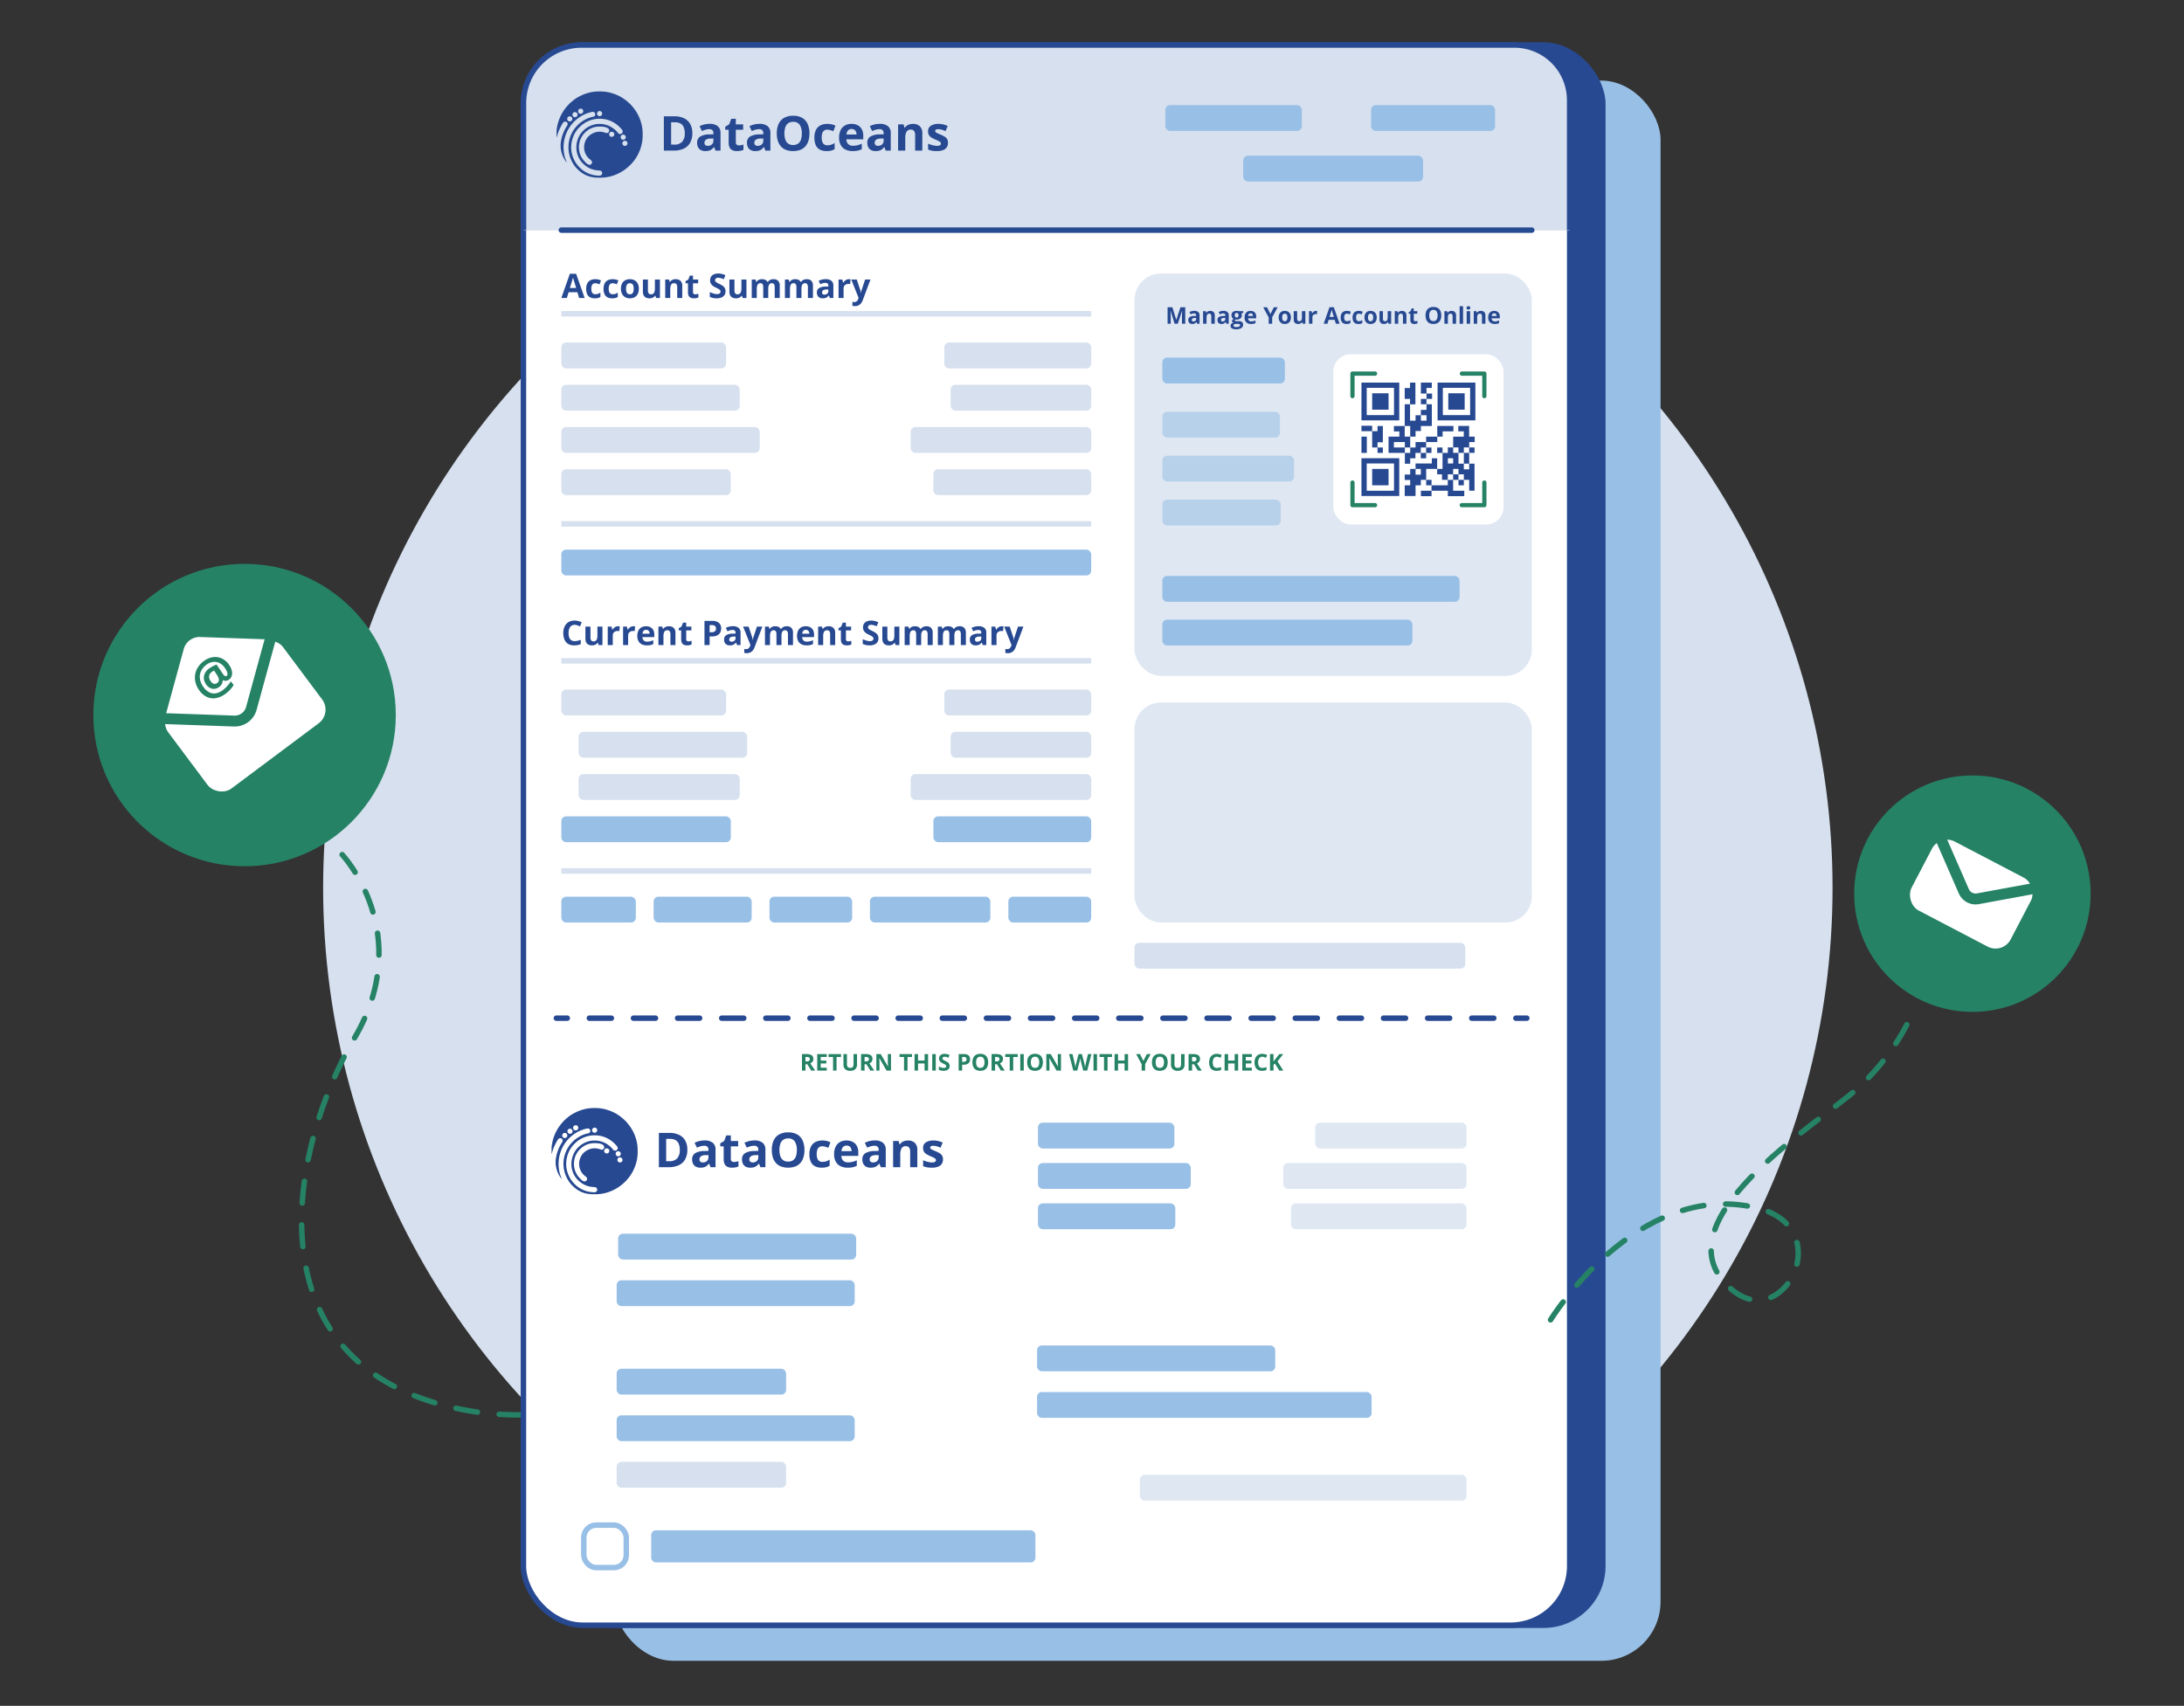 <svg id="Layer_1" data-name="Layer 1" xmlns="http://www.w3.org/2000/svg" viewBox="0 0 1200 937.333"><rect x="0" y="0" width="1200" height="937.333" fill="#333333" stroke="none"/><defs><style>.cls-1{fill:#97b0ce;}.cls-2,.cls-7,.cls-9{fill:#d6e0ee;}.cls-10,.cls-14,.cls-15,.cls-16,.cls-18,.cls-19,.cls-3{fill:none;}.cls-19,.cls-3{stroke:#258265;}.cls-15,.cls-16,.cls-18,.cls-3{stroke-linecap:round;}.cls-3{stroke-linejoin:round;stroke-dasharray:12;}.cls-10,.cls-14,.cls-15,.cls-16,.cls-18,.cls-3,.cls-5,.cls-6,.cls-7{stroke-width:3px;}.cls-4{fill:#98bfe6;}.cls-5,.cls-8{fill:#274991;}.cls-15,.cls-16,.cls-5,.cls-6,.cls-7{stroke:#274991;}.cls-10,.cls-14,.cls-15,.cls-16,.cls-18,.cls-19,.cls-5,.cls-6,.cls-7{stroke-miterlimit:10;}.cls-11,.cls-6{fill:#fff;}.cls-17,.cls-9{opacity:0.78;}.cls-10{stroke:#d6e0ee;}.cls-12{fill:#258265;}.cls-13{opacity:0.55;}.cls-14{stroke:#98bfe6;}.cls-16{stroke-dasharray:12.121 12.121;}.cls-18{stroke:#264b91;}.cls-19{stroke-width:6px;}</style></defs><rect class="cls-1" x="592.874" y="35.598" width="89.991" height="14.511" rx="2.596"/><rect class="cls-1" x="712.491" y="35.598" width="75.004" height="14.511" rx="2.596"/><circle class="cls-2" cx="592.223" cy="487.86" r="414.68"/><path class="cls-3" d="M188.007,469.616S228.576,512.744,194.83,570.287c-35.695,60.867-54.666,168.63,41.187,199.617s182.463-43.199,182.463-43.199"/><rect class="cls-4" x="337.53" y="44.285" width="574.866" height="868.317" rx="32.504"/><rect class="cls-5" x="305.811" y="24.732" width="574.866" height="868.317" rx="32.504"/><rect class="cls-6" x="287.604" y="24.732" width="574.866" height="868.317" rx="32.504"/><path class="cls-2" d="M321.729,24.732H829.985a32.464,32.464,0,0,1,32.464,32.464v69.261a0,0,0,0,1,0,0H287.626a0,0,0,0,1,0,0V58.835A34.103,34.103,0,0,1,321.729,24.732Z"/><path class="cls-7" d="M862.449,126.457V55.039a30.308,30.308,0,0,0-30.308-30.308H319.536a31.91,31.91,0,0,0-31.91,31.91v69.816"/><path class="cls-8" d="M377.659,631.775a10.595,10.595,0,0,1-1.218,5.317,7.693,7.693,0,0,1-3.525,3.209,13.056,13.056,0,0,1-5.555,1.076h-5.336V622.534h5.916a11.716,11.716,0,0,1,5.143,1.051,7.681,7.681,0,0,1,3.377,3.105A9.959,9.959,0,0,1,377.659,631.775Zm-4.15.104a8.343,8.343,0,0,0-.612-3.436,4.118,4.118,0,0,0-1.805-1.991,6.129,6.129,0,0,0-2.945-.645h-2.127v12.271h1.714a5.608,5.608,0,0,0,4.35-1.56A6.671,6.671,0,0,0,373.509,631.878Z"/><path class="cls-8" d="M387.158,626.671a6.873,6.873,0,0,1,4.447,1.263,4.667,4.667,0,0,1,1.547,3.841v9.603h-2.746l-.76-1.959h-.103a7.288,7.288,0,0,1-1.263,1.263,4.316,4.316,0,0,1-1.482.722,7.698,7.698,0,0,1-2.037.232,5.175,5.175,0,0,1-2.288-.49,3.62,3.62,0,0,1-1.592-1.501,5.12,5.12,0,0,1-.58-2.571,3.799,3.799,0,0,1,1.611-3.384,9.31,9.31,0,0,1,4.833-1.205l2.5-.077v-.632a2.117,2.117,0,0,0-.593-1.662,2.392,2.392,0,0,0-1.649-.529,7.225,7.225,0,0,0-2.05.297,16.153,16.153,0,0,0-2.011.747l-1.302-2.654a11.153,11.153,0,0,1,2.572-.954A12.339,12.339,0,0,1,387.158,626.671Zm2.088,8.029-1.521.052a4.357,4.357,0,0,0-2.649.684,2.076,2.076,0,0,0-.741,1.662,1.471,1.471,0,0,0,.529,1.282,2.304,2.304,0,0,0,1.379.381,3.157,3.157,0,0,0,2.133-.748,2.65,2.65,0,0,0,.87-2.127Z"/><path class="cls-8" d="M403.269,638.503a6.084,6.084,0,0,0,1.257-.129,12.451,12.451,0,0,0,1.218-.322v2.926a7.479,7.479,0,0,1-1.566.471,10.472,10.472,0,0,1-2.042.187,6.068,6.068,0,0,1-2.314-.419,3.225,3.225,0,0,1-1.611-1.456,5.926,5.926,0,0,1-.586-2.894v-6.947h-1.882v-1.663l2.165-1.314,1.134-3.042h2.514v3.067h4.034v2.952H401.555v6.947a1.538,1.538,0,0,0,.47,1.23A1.838,1.838,0,0,0,403.269,638.503Z"/><path class="cls-8" d="M414.56,626.671a6.873,6.873,0,0,1,4.447,1.263,4.667,4.667,0,0,1,1.547,3.841v9.603h-2.746l-.76-1.959h-.103a7.288,7.288,0,0,1-1.263,1.263,4.316,4.316,0,0,1-1.482.722,7.698,7.698,0,0,1-2.037.232,5.174,5.174,0,0,1-2.288-.49,3.62,3.62,0,0,1-1.592-1.501,5.12,5.12,0,0,1-.58-2.571,3.799,3.799,0,0,1,1.611-3.384,9.31,9.31,0,0,1,4.833-1.205l2.5-.077v-.632a2.117,2.117,0,0,0-.593-1.662,2.392,2.392,0,0,0-1.649-.529,7.225,7.225,0,0,0-2.05.297,16.153,16.153,0,0,0-2.011.747l-1.302-2.654a11.153,11.153,0,0,1,2.572-.954A12.339,12.339,0,0,1,414.56,626.671Zm2.088,8.029-1.521.052a4.357,4.357,0,0,0-2.649.684,2.076,2.076,0,0,0-.741,1.662,1.471,1.471,0,0,0,.529,1.282,2.304,2.304,0,0,0,1.379.381,3.157,3.157,0,0,0,2.133-.748,2.651,2.651,0,0,0,.87-2.127Z"/><path class="cls-8" d="M442.014,631.93a13.623,13.623,0,0,1-.542,3.963,8.422,8.422,0,0,1-1.644,3.074,7.165,7.165,0,0,1-2.79,1.979,11.924,11.924,0,0,1-7.992,0,7.165,7.165,0,0,1-2.79-1.979,8.413,8.413,0,0,1-1.644-3.081,13.731,13.731,0,0,1-.542-3.982,12.523,12.523,0,0,1,.96-5.098,7.25,7.25,0,0,1,2.958-3.37,9.735,9.735,0,0,1,5.078-1.199,9.607,9.607,0,0,1,5.046,1.199,7.275,7.275,0,0,1,2.938,3.377A12.6,12.6,0,0,1,442.014,631.93Zm-13.753,0a10.356,10.356,0,0,0,.496,3.396,4.401,4.401,0,0,0,1.553,2.191,4.538,4.538,0,0,0,2.732.767,4.584,4.584,0,0,0,2.758-.767,4.329,4.329,0,0,0,1.541-2.191,10.602,10.602,0,0,0,.483-3.396,8.481,8.481,0,0,0-1.108-4.666,4.024,4.024,0,0,0-3.648-1.701,4.589,4.589,0,0,0-2.751.767,4.386,4.386,0,0,0-1.56,2.191A10.405,10.405,0,0,0,428.262,631.93Z"/><path class="cls-8" d="M451.462,641.635a7.852,7.852,0,0,1-3.648-.78,5.12,5.12,0,0,1-2.294-2.416,9.691,9.691,0,0,1-.786-4.189,9.091,9.091,0,0,1,.896-4.312,5.607,5.607,0,0,1,2.488-2.455,8.234,8.234,0,0,1,3.692-.786,10.129,10.129,0,0,1,2.584.29,10.341,10.341,0,0,1,1.901.689l-1.16,3.042q-.928-.374-1.727-.612a5.562,5.562,0,0,0-1.599-.238,2.893,2.893,0,0,0-1.714.483,2.854,2.854,0,0,0-1.019,1.45,7.478,7.478,0,0,0-.335,2.423,6.677,6.677,0,0,0,.361,2.371,2.837,2.837,0,0,0,1.044,1.398,2.915,2.915,0,0,0,1.663.458,6.653,6.653,0,0,0,2.178-.329,8.269,8.269,0,0,0,1.856-.921v3.363a6.584,6.584,0,0,1-1.889.819A10.352,10.352,0,0,1,451.462,641.635Z"/><path class="cls-8" d="M465.124,626.697a7.247,7.247,0,0,1,3.441.767,5.331,5.331,0,0,1,2.23,2.224,7.407,7.407,0,0,1,.786,3.558v1.907h-9.293a3.776,3.776,0,0,0,.999,2.61,3.482,3.482,0,0,0,2.597.947,10.557,10.557,0,0,0,2.526-.283,12.829,12.829,0,0,0,2.358-.852v3.042a9.364,9.364,0,0,1-2.236.773,14.007,14.007,0,0,1-2.829.245,8.786,8.786,0,0,1-3.834-.799,5.92,5.92,0,0,1-2.616-2.437,8.133,8.133,0,0,1-.947-4.124,9.219,9.219,0,0,1,.857-4.209,5.801,5.801,0,0,1,2.391-2.526A7.288,7.288,0,0,1,465.124,626.697Zm.026,2.797a2.615,2.615,0,0,0-1.901.734,3.475,3.475,0,0,0-.87,2.308h5.517a3.966,3.966,0,0,0-.316-1.56,2.481,2.481,0,0,0-.902-1.083A2.705,2.705,0,0,0,465.15,629.493Z"/><path class="cls-8" d="M480.681,626.671a6.873,6.873,0,0,1,4.447,1.263,4.667,4.667,0,0,1,1.547,3.841v9.603h-2.746l-.76-1.959h-.103a7.288,7.288,0,0,1-1.263,1.263,4.316,4.316,0,0,1-1.482.722,7.698,7.698,0,0,1-2.037.232,5.175,5.175,0,0,1-2.288-.49,3.62,3.62,0,0,1-1.592-1.501,5.12,5.12,0,0,1-.58-2.571,3.799,3.799,0,0,1,1.611-3.384,9.31,9.31,0,0,1,4.833-1.205l2.5-.077v-.632a2.117,2.117,0,0,0-.593-1.662,2.392,2.392,0,0,0-1.649-.529,7.225,7.225,0,0,0-2.05.297,16.153,16.153,0,0,0-2.011.747l-1.302-2.654a11.153,11.153,0,0,1,2.572-.954A12.339,12.339,0,0,1,480.681,626.671Zm2.088,8.029-1.521.052a4.357,4.357,0,0,0-2.649.684,2.076,2.076,0,0,0-.741,1.662,1.471,1.471,0,0,0,.529,1.282,2.304,2.304,0,0,0,1.379.381,3.157,3.157,0,0,0,2.133-.748,2.65,2.65,0,0,0,.87-2.127Z"/><path class="cls-8" d="M498.907,626.697a5.359,5.359,0,0,1,3.712,1.257,5.155,5.155,0,0,1,1.405,4.027v9.396h-3.931v-8.417a4.016,4.016,0,0,0-.561-2.333,2.015,2.015,0,0,0-1.759-.786,2.537,2.537,0,0,0-2.462,1.225,7.619,7.619,0,0,0-.657,3.532v6.779h-3.931V626.967h3.003l.528,1.844h.219a3.94,3.94,0,0,1,1.154-1.212,4.953,4.953,0,0,1,1.534-.684A6.948,6.948,0,0,1,498.907,626.697Z"/><path class="cls-8" d="M518.124,637.098a4.306,4.306,0,0,1-.689,2.481,4.214,4.214,0,0,1-2.056,1.533,9.592,9.592,0,0,1-3.403.522,14.854,14.854,0,0,1-2.584-.193,10.65,10.65,0,0,1-2.172-.645v-3.248a15.203,15.203,0,0,0,2.52.87,9.794,9.794,0,0,0,2.365.342,2.992,2.992,0,0,0,1.643-.342,1.042,1.042,0,0,0,.497-.896,1.121,1.121,0,0,0-.2-.651,2.62,2.62,0,0,0-.857-.657,22.689,22.689,0,0,0-2.062-.96,13.347,13.347,0,0,1-2.224-1.147,3.785,3.785,0,0,1-1.289-1.373,4.293,4.293,0,0,1-.418-2.017,3.358,3.358,0,0,1,1.553-3.01,7.523,7.523,0,0,1,4.157-1.012,11.754,11.754,0,0,1,2.559.271,12.567,12.567,0,0,1,2.507.863l-1.186,2.836a20.576,20.576,0,0,0-2.017-.761,6.43,6.43,0,0,0-1.927-.296,2.871,2.871,0,0,0-1.302.231.756.756,0,0,0-.438.709.94.94,0,0,0,.226.619,2.861,2.861,0,0,0,.876.6q.65.328,1.914.844a15.333,15.333,0,0,1,2.126,1.051,4.047,4.047,0,0,1,1.392,1.354A3.957,3.957,0,0,1,518.124,637.098Z"/><path class="cls-8" d="M326.688,608.866l.233 0a21.779,21.779,0,0,1,6.749 1c.152.049.304.097.457.144a22.287,22.287,0,0,1,6.708,3.487l.129.098c.529.402,1.034.821,1.521,1.273.151.14.305.274.462.407a13.778,13.778,0,0,1,1.752,1.826c.165.208.337.409.51.611a23.151,23.151,0,0,1,4.854,10.673l.034.191a21.662,21.662,0,0,1,.268,3.692c-0.0.248.001.495.003.743a20.63,20.63,0,0,1-.442,4.439l-.057.265a23.122,23.122,0,0,1-7.816,12.927q-.195.155-.383.319a20.701,20.701,0,0,1-3.542,2.396l-.146.083a22.678,22.678,0,0,1-7.136,2.491l-.191.034a22.71,22.71,0,0,1-3.905.267l-.255-0a19.594,19.594,0,0,1-3.58-.242l-.257-.048a14.463,14.463,0,0,1-7.323-3.67q-.174-.16-.351-.315a15.754,15.754,0,0,1-3.478-4.598l-.082-.155a16.94,16.94,0,0,1-1.82-8.182l.004-.263a17.022,17.022,0,0,1,4.823-11.146l.122-.128a14.229,14.229,0,0,1,1.925-1.7l.14-.102a17.807,17.807,0,0,1,2.2-1.361l.169-.089a15.591,15.591,0,0,1,4.05-1.456,1.335,1.335,0,0,0,1.266-1.673,1.571,1.571,0,0,0-.827-.969,3.172,3.172,0,0,0-1.705.165l-.265.07a19.321,19.321,0,0,0-7.954,4.318l-.242.218a16.296,16.296,0,0,0-1.879,1.976l-.195.241a20.017,20.017,0,0,0-4.193,14.752,17.413,17.413,0,0,0,1.489,5.495c.047.136.047.136-.026.356a14.578,14.578,0,0,1-3.136-10.618,21.95,21.95,0,0,1,3.367-9.26,1.826,1.826,0,0,0,.392-1.405,1.362,1.362,0,0,0-.565-.831,1.654,1.654,0,0,0-1.239-.123,3.31,3.31,0,0,0-1.266,1.504l-.125.215c-.339.587-.653,1.182-.94,1.796l-.08.17a20.455,20.455,0,0,0-1.675,4.804h-.146c-.047-3.864-.047-3.864.219-5.339l.044-.245a23.562,23.562,0,0,1,3.759-9.189l.163-.237a25.19,25.19,0,0,1,2.617-3.127l.11-.115a12.845,12.845,0,0,1,1.293-1.181q.204-.165.399-.34a18.9,18.9,0,0,1,3.903-2.606l.143-.075a23.772,23.772,0,0,1,6.773-2.33l.234-.042A22.887,22.887,0,0,1,326.688,608.866ZM315.283,618.753a1.431,1.431,0,0,0-.36,1.138,1.38,1.38,0,0,0,.452.906,1.435,1.435,0,0,0,2.325-1.411,1.822,1.822,0,0,0-.653-.912A1.581,1.581,0,0,0,315.283,618.753Zm10.385,1.353a1.596,1.596,0,0,0-.338,1.289,1.847,1.847,0,0,0,.782.937,1.809,1.809,0,0,0,1.207.014,1.997,1.997,0,0,0,.791-.951,1.636,1.636,0,0,0-.293-1.243,1.586,1.586,0,0,0-1.088-.535A1.475,1.475,0,0,0,325.668,620.106Zm-13.603.667a1.509,1.509,0,0,0-.265,1.134,1.728,1.728,0,0,0,.905,1.047,1.505,1.505,0,0,0,1.229-.149,1.567,1.567,0,0,0,.645-.897,1.665,1.665,0,0,0-.219-1.097,1.612,1.612,0,0,0-1.152-.617A1.514,1.514,0,0,0,312.065,620.774Zm-2.889,2.308a1.679,1.679,0,0,0-.229,1.239,1.412,1.412,0,0,0,1.977.881,1.677,1.677,0,0,0,.729-.808,1.592,1.592,0,0,0-.146-1.243,1.491,1.491,0,0,0-.984-.603A1.463,1.463,0,0,0,309.176,623.082Zm6.573,5.334c-.366.366-.366.366-.479.475a8.496,8.496,0,0,0-.865.992l-.125.166a15.957,15.957,0,0,0-3.027,11.78,15.73,15.73,0,0,0,1.717,5.09l.079.149a12.075,12.075,0,0,0,1.237,1.898l.141.183c.41.528.863,1.014,1.322,1.499l.142.151a15.099,15.099,0,0,0,10.275,4.33l.206.003.195.004a1.58,1.58,0,0,0,1.153-.411,1.384,1.384,0,0,0-.119-2.094,1.719,1.719,0,0,0-1.03-.335l-.26-.013-.277-.013a12.526,12.526,0,0,1-7.506-2.939l-.181-.157c-.186-.165-.369-.332-.551-.502l-.175-.161a12.294,12.294,0,0,1-3.641-8.012,13.248,13.248,0,0,1,2.719-8.942l.098-.121a12.976,12.976,0,0,1,5.826-4.047l.25-.091a11.068,11.068,0,0,1,3.115-.567l.157-.005a12.73,12.73,0,0,1,8.253,2.564l.117.092a12.011,12.011,0,0,1,2.297,2.267,1.368,1.368,0,0,0,1.0.597,1.497,1.497,0,0,0,1.073-.286,1.441,1.441,0,0,0,.504-.913l.005-.161.008-.159a2.574,2.574,0,0,0-.717-1.263l-.115-.131a16.191,16.191,0,0,0-2.198-2.09l-.223-.179a13.577,13.577,0,0,0-1.825-1.21l-.132-.076a14.682,14.682,0,0,0-6.816-1.899l-.144-.005A15.371,15.371,0,0,0,315.749,628.416Zm8.411,0-.172.04a10.63,10.63,0,0,0-3.85,1.788l-.119.088a11.357,11.357,0,0,0-2.496,15.874,12.605,12.605,0,0,0,.976,1.118c.106.11.21.221.314.332a4.25,4.25,0,0,0,2.254,1.538,1.693,1.693,0,0,0,1.193-.519,1.557,1.557,0,0,0,.293-1.17,2.444,2.444,0,0,0-.964-1.188l-.425-.347-.181-.145a8.234,8.234,0,0,1-2.729-5.307,8.747,8.747,0,0,1,1.834-6.387,8.882,8.882,0,0,1,6.182-3.14,8.685,8.685,0,0,1,3.588.59,1.815,1.815,0,0,0,1.422.018,1.635,1.635,0,0,0,.709-.987,1.872,1.872,0,0,0-.334-1.216c-1.221-1.189-3.655-1.237-5.241-1.223A10.036,10.036,0,0,0,324.16,628.416Zm8.15,3.051a1.672,1.672,0,0,0-.324,1.337,1.782,1.782,0,0,0,.932.974,1.671,1.671,0,0,0,1.293-.22,1.554,1.554,0,0,0,.581-1.088,1.896,1.896,0,0,0-.393-1.056,1.545,1.545,0,0,0-1.197-.386A1.316,1.316,0,0,0,332.309,631.468Zm6.279,1.617a1.579,1.579,0,0,0-.288,1.201,1.659,1.659,0,0,0,.78,1.005,1.899,1.899,0,0,0,1.18.021,1.733,1.733,0,0,0,.794-.898,1.663,1.663,0,0,0-.219-1.243,1.841,1.841,0,0,0-1.152-.617A1.794,1.794,0,0,0,338.588,633.085Zm1.003,3.303a1.723,1.723,0,0,0-.366,1.17,1.651,1.651,0,0,0,.804,1.097,1.719,1.719,0,0,0,1.185.021,1.747,1.747,0,0,0,.789-.898,1.563,1.563,0,0,0-.263-1.269A1.45,1.45,0,0,0,339.592,636.388Z"/><path class="cls-8" d="M380.396,73.159a10.595,10.595,0,0,1-1.218,5.317,7.693,7.693,0,0,1-3.525,3.209,13.056,13.056,0,0,1-5.555,1.076H364.762V63.917h5.916a11.716,11.716,0,0,1,5.143,1.051,7.681,7.681,0,0,1,3.377,3.105A9.959,9.959,0,0,1,380.396,73.159Zm-4.15.104a8.343,8.343,0,0,0-.612-3.436,4.118,4.118,0,0,0-1.805-1.991,6.129,6.129,0,0,0-2.945-.645h-2.127v12.271H370.472a5.608,5.608,0,0,0,4.35-1.56A6.671,6.671,0,0,0,376.246,73.262Z"/><path class="cls-8" d="M389.896,68.055a6.873,6.873,0,0,1,4.447,1.263,4.667,4.667,0,0,1,1.547,3.841v9.603h-2.746l-.76-1.959h-.103a7.288,7.288,0,0,1-1.263,1.263,4.316,4.316,0,0,1-1.482.722,7.698,7.698,0,0,1-2.037.232,5.175,5.175,0,0,1-2.288-.49,3.62,3.62,0,0,1-1.592-1.501,5.12,5.12,0,0,1-.58-2.571,3.799,3.799,0,0,1,1.611-3.384,9.31,9.31,0,0,1,4.833-1.205l2.5-.077v-.632a2.117,2.117,0,0,0-.593-1.662,2.392,2.392,0,0,0-1.649-.529,7.225,7.225,0,0,0-2.05.297,16.153,16.153,0,0,0-2.011.747l-1.302-2.654a11.153,11.153,0,0,1,2.572-.954A12.339,12.339,0,0,1,389.896,68.055Zm2.088,8.029-1.521.052a4.357,4.357,0,0,0-2.649.684,2.076,2.076,0,0,0-.741,1.662,1.471,1.471,0,0,0,.529,1.282,2.304,2.304,0,0,0,1.379.381,3.157,3.157,0,0,0,2.133-.748,2.651,2.651,0,0,0,.87-2.127Z"/><path class="cls-8" d="M406.007,79.887a6.084,6.084,0,0,0,1.257-.129,12.451,12.451,0,0,0,1.218-.322v2.926a7.479,7.479,0,0,1-1.566.471,10.472,10.472,0,0,1-2.042.187,6.067,6.067,0,0,1-2.314-.419,3.224,3.224,0,0,1-1.611-1.456,5.926,5.926,0,0,1-.586-2.894V71.303h-1.882V69.64l2.165-1.314,1.134-3.042h2.514v3.067h4.034v2.952h-4.034v6.947a1.537,1.537,0,0,0,.47,1.23A1.838,1.838,0,0,0,406.007,79.887Z"/><path class="cls-8" d="M417.298,68.055a6.873,6.873,0,0,1,4.447,1.263,4.667,4.667,0,0,1,1.547,3.841v9.603h-2.746l-.76-1.959h-.103a7.288,7.288,0,0,1-1.263,1.263,4.316,4.316,0,0,1-1.482.722,7.698,7.698,0,0,1-2.037.232,5.175,5.175,0,0,1-2.288-.49,3.62,3.62,0,0,1-1.592-1.501,5.12,5.12,0,0,1-.58-2.571,3.799,3.799,0,0,1,1.611-3.384,9.31,9.31,0,0,1,4.833-1.205l2.5-.077v-.632a2.117,2.117,0,0,0-.593-1.662,2.392,2.392,0,0,0-1.649-.529,7.225,7.225,0,0,0-2.05.297,16.153,16.153,0,0,0-2.011.747l-1.302-2.654a11.153,11.153,0,0,1,2.572-.954A12.339,12.339,0,0,1,417.298,68.055Zm2.088,8.029-1.521.052a4.357,4.357,0,0,0-2.649.684,2.076,2.076,0,0,0-.741,1.662,1.471,1.471,0,0,0,.529,1.282,2.304,2.304,0,0,0,1.379.381,3.157,3.157,0,0,0,2.133-.748,2.65,2.65,0,0,0,.87-2.127Z"/><path class="cls-8" d="M444.752,73.314a13.623,13.623,0,0,1-.542,3.963,8.422,8.422,0,0,1-1.644,3.074,7.165,7.165,0,0,1-2.79,1.979,11.924,11.924,0,0,1-7.992,0,7.165,7.165,0,0,1-2.79-1.979,8.413,8.413,0,0,1-1.644-3.081,13.731,13.731,0,0,1-.542-3.982,12.523,12.523,0,0,1,.96-5.098,7.25,7.25,0,0,1,2.958-3.37,9.735,9.735,0,0,1,5.078-1.199,9.607,9.607,0,0,1,5.046,1.199,7.275,7.275,0,0,1,2.938,3.377A12.6,12.6,0,0,1,444.752,73.314Zm-13.753,0a10.356,10.356,0,0,0,.496,3.396,4.402,4.402,0,0,0,1.553,2.191,4.538,4.538,0,0,0,2.732.767,4.584,4.584,0,0,0,2.758-.767,4.33,4.33,0,0,0,1.541-2.191,10.602,10.602,0,0,0,.483-3.396,8.481,8.481,0,0,0-1.108-4.666,4.024,4.024,0,0,0-3.648-1.701,4.589,4.589,0,0,0-2.751.767,4.386,4.386,0,0,0-1.56,2.191A10.405,10.405,0,0,0,430.999,73.314Z"/><path class="cls-8" d="M454.2,83.019a7.852,7.852,0,0,1-3.648-.78,5.12,5.12,0,0,1-2.294-2.416,9.691,9.691,0,0,1-.786-4.189,9.091,9.091,0,0,1,.895-4.312,5.607,5.607,0,0,1,2.488-2.455,8.234,8.234,0,0,1,3.692-.786,10.129,10.129,0,0,1,2.584.29,10.34,10.34,0,0,1,1.901.689l-1.16,3.042q-.928-.374-1.727-.612a5.562,5.562,0,0,0-1.599-.238,2.893,2.893,0,0,0-1.714.483,2.854,2.854,0,0,0-1.019,1.45,7.477,7.477,0,0,0-.335,2.423,6.677,6.677,0,0,0,.361,2.371,2.837,2.837,0,0,0,1.044,1.398,2.915,2.915,0,0,0,1.663.458,6.652,6.652,0,0,0,2.178-.329,8.269,8.269,0,0,0,1.856-.921v3.363a6.585,6.585,0,0,1-1.889.819A10.352,10.352,0,0,1,454.2,83.019Z"/><path class="cls-8" d="M467.862,68.08a7.247,7.247,0,0,1,3.441.767,5.331,5.331,0,0,1,2.23,2.224,7.407,7.407,0,0,1,.786,3.558v1.907h-9.293a3.776,3.776,0,0,0,.999,2.61,3.482,3.482,0,0,0,2.597.947,10.557,10.557,0,0,0,2.526-.283,12.829,12.829,0,0,0,2.358-.852v3.042a9.365,9.365,0,0,1-2.236.773,14.007,14.007,0,0,1-2.829.245,8.786,8.786,0,0,1-3.834-.799,5.919,5.919,0,0,1-2.616-2.437,8.133,8.133,0,0,1-.947-4.124,9.219,9.219,0,0,1,.857-4.209,5.801,5.801,0,0,1,2.391-2.526A7.288,7.288,0,0,1,467.862,68.08Zm.026,2.797a2.615,2.615,0,0,0-1.901.734,3.475,3.475,0,0,0-.87,2.308h5.517a3.966,3.966,0,0,0-.316-1.56,2.481,2.481,0,0,0-.902-1.083A2.705,2.705,0,0,0,467.888,70.877Z"/><path class="cls-8" d="M483.419,68.055a6.873,6.873,0,0,1,4.447,1.263,4.667,4.667,0,0,1,1.547,3.841v9.603h-2.746l-.76-1.959h-.103a7.288,7.288,0,0,1-1.263,1.263,4.316,4.316,0,0,1-1.482.722,7.698,7.698,0,0,1-2.037.232,5.175,5.175,0,0,1-2.288-.49,3.62,3.62,0,0,1-1.592-1.501,5.12,5.12,0,0,1-.58-2.571,3.799,3.799,0,0,1,1.611-3.384,9.31,9.31,0,0,1,4.833-1.205l2.5-.077v-.632a2.117,2.117,0,0,0-.593-1.662,2.392,2.392,0,0,0-1.649-.529,7.225,7.225,0,0,0-2.05.297,16.153,16.153,0,0,0-2.011.747l-1.302-2.654a11.153,11.153,0,0,1,2.572-.954A12.339,12.339,0,0,1,483.419,68.055Zm2.088,8.029-1.521.052a4.357,4.357,0,0,0-2.649.684,2.076,2.076,0,0,0-.741,1.662,1.471,1.471,0,0,0,.529,1.282,2.304,2.304,0,0,0,1.379.381,3.157,3.157,0,0,0,2.133-.748,2.65,2.65,0,0,0,.87-2.127Z"/><path class="cls-8" d="M501.645,68.08a5.359,5.359,0,0,1,3.712,1.257,5.155,5.155,0,0,1,1.405,4.027v9.396H502.83v-8.417a4.016,4.016,0,0,0-.561-2.333,2.015,2.015,0,0,0-1.759-.786,2.537,2.537,0,0,0-2.462,1.225,7.619,7.619,0,0,0-.657,3.532v6.779h-3.931V68.351h3.003l.528,1.844h.219a3.94,3.94,0,0,1,1.154-1.212,4.953,4.953,0,0,1,1.534-.684A6.948,6.948,0,0,1,501.645,68.08Z"/><path class="cls-8" d="M520.862,78.482a4.306,4.306,0,0,1-.689,2.481,4.214,4.214,0,0,1-2.056,1.533,9.592,9.592,0,0,1-3.403.522,14.854,14.854,0,0,1-2.584-.193,10.651,10.651,0,0,1-2.172-.645v-3.248a15.203,15.203,0,0,0,2.52.87,9.794,9.794,0,0,0,2.365.342,2.992,2.992,0,0,0,1.643-.342,1.042,1.042,0,0,0,.497-.896,1.121,1.121,0,0,0-.2-.651,2.62,2.62,0,0,0-.857-.657,22.69,22.69,0,0,0-2.062-.96A13.347,13.347,0,0,1,511.64,75.492a3.785,3.785,0,0,1-1.289-1.373,4.293,4.293,0,0,1-.418-2.017,3.358,3.358,0,0,1,1.553-3.01,7.523,7.523,0,0,1,4.157-1.012,11.754,11.754,0,0,1,2.559.271,12.567,12.567,0,0,1,2.507.863l-1.186,2.836a20.575,20.575,0,0,0-2.017-.761,6.43,6.43,0,0,0-1.927-.296,2.871,2.871,0,0,0-1.302.231.756.756,0,0,0-.438.709.94.94,0,0,0,.226.619,2.861,2.861,0,0,0,.876.6q.65.328,1.914.844a15.333,15.333,0,0,1,2.126,1.051,4.047,4.047,0,0,1,1.392,1.354A3.957,3.957,0,0,1,520.862,78.482Z"/><path class="cls-8" d="M329.426,50.251l.233 0a21.78,21.78,0,0,1,6.749 1c.152.049.304.097.457.144A22.287,22.287,0,0,1,343.573,54.881l.129.098c.529.402,1.034.821,1.521,1.273.151.14.305.274.462.407A13.778,13.778,0,0,1,347.437,58.485c.165.208.337.409.51.611a23.151,23.151,0,0,1,4.854,10.673l.034.191a21.662,21.662,0,0,1,.268,3.692c-0.0.248.001.495.003.743a20.63,20.63,0,0,1-.442,4.439l-.056.265a23.122,23.122,0,0,1-7.816,12.927q-.195.155-.383.319a20.702,20.702,0,0,1-3.542,2.396l-.146.083a22.678,22.678,0,0,1-7.136,2.491l-.191.034a22.71,22.71,0,0,1-3.905.267l-.255-0a19.594,19.594,0,0,1-3.58-.242l-.257-.048a14.463,14.463,0,0,1-7.323-3.67q-.174-.16-.351-.315a15.754,15.754,0,0,1-3.478-4.598l-.082-.155a16.94,16.94,0,0,1-1.82-8.182l.004-.263a17.022,17.022,0,0,1,4.823-11.146l.122-.128a14.228,14.228,0,0,1,1.925-1.7l.14-.102a17.808,17.808,0,0,1,2.2-1.361l.169-.089a15.591,15.591,0,0,1,4.05-1.456,1.335,1.335,0,0,0,1.266-1.673,1.571,1.571,0,0,0-.827-.969,3.172,3.172,0,0,0-1.705.165l-.265.07a19.321,19.321,0,0,0-7.954,4.318l-.242.218a16.296,16.296,0,0,0-1.879,1.976l-.195.241A20.017,20.017,0,0,0,309.784,83.258a17.413,17.413,0,0,0,1.489,5.495c.047.136.047.136-.026.356a14.578,14.578,0,0,1-3.136-10.618,21.95,21.95,0,0,1,3.367-9.26,1.826,1.826,0,0,0,.392-1.405,1.362,1.362,0,0,0-.565-.831,1.654,1.654,0,0,0-1.239-.123,3.31,3.31,0,0,0-1.266,1.504l-.125.215c-.339.587-.653,1.182-.94,1.796l-.08.17a20.454,20.454,0,0,0-1.675,4.804h-.146c-.047-3.864-.047-3.864.219-5.339l.044-.245a23.562,23.562,0,0,1,3.759-9.189l.163-.237a25.19,25.19,0,0,1,2.617-3.127l.11-.115a12.846,12.846,0,0,1,1.293-1.181q.204-.165.399-.34a18.899,18.899,0,0,1,3.903-2.606l.143-.075a23.773,23.773,0,0,1,6.773-2.33l.234-.042A22.887,22.887,0,0,1,329.426,50.251ZM318.021,60.138a1.431,1.431,0,0,0-.36,1.138,1.38,1.38,0,0,0,.452.906,1.435,1.435,0,0,0,2.325-1.411,1.822,1.822,0,0,0-.653-.912A1.581,1.581,0,0,0,318.021,60.138Zm10.385,1.353a1.596,1.596,0,0,0-.338,1.289,1.847,1.847,0,0,0,.782.937,1.809,1.809,0,0,0,1.207.014,1.996,1.996,0,0,0,.791-.951,1.636,1.636,0,0,0-.293-1.243,1.586,1.586,0,0,0-1.088-.535A1.475,1.475,0,0,0,328.406,61.491ZM314.803,62.158a1.509,1.509,0,0,0-.265,1.134,1.728,1.728,0,0,0,.905,1.047,1.505,1.505,0,0,0,1.229-.149,1.567,1.567,0,0,0,.645-.897,1.665,1.665,0,0,0-.219-1.097,1.612,1.612,0,0,0-1.152-.617A1.514,1.514,0,0,0,314.803,62.158Zm-2.889,2.308a1.679,1.679,0,0,0-.229,1.239,1.412,1.412,0,0,0,1.977.881,1.677,1.677,0,0,0,.729-.808,1.592,1.592,0,0,0-.146-1.243,1.491,1.491,0,0,0-.984-.603A1.463,1.463,0,0,0,311.914,64.466Zm6.573,5.334c-.366.366-.366.366-.479.475a8.498,8.498,0,0,0-.865.993l-.125.166a15.957,15.957,0,0,0-3.027,11.78,15.73,15.73,0,0,0,1.717,5.09l.079.149a12.075,12.075,0,0,0,1.237,1.898l.141.183c.41.528.863,1.014,1.322,1.499l.142.151a15.099,15.099,0,0,0,10.275,4.33l.206.003.195.004a1.58,1.58,0,0,0,1.153-.411,1.384,1.384,0,0,0-.119-2.094,1.719,1.719,0,0,0-1.03-.335l-.26-.013-.277-.013a12.526,12.526,0,0,1-7.506-2.939l-.181-.157c-.186-.165-.369-.332-.551-.502l-.175-.161a12.294,12.294,0,0,1-3.641-8.012,13.248,13.248,0,0,1,2.719-8.942l.098-.121a12.976,12.976,0,0,1,5.826-4.047l.25-.091a11.068,11.068,0,0,1,3.115-.567l.157-.005a12.73,12.73,0,0,1,8.253,2.564l.117.092a12.011,12.011,0,0,1,2.297,2.267,1.368,1.368,0,0,0,1.0.597,1.497,1.497,0,0,0,1.073-.286,1.441,1.441,0,0,0,.504-.913l.005-.161.008-.159a2.574,2.574,0,0,0-.717-1.263l-.115-.131a16.19,16.19,0,0,0-2.198-2.09l-.223-.179A13.577,13.577,0,0,0,337.064,67.241l-.132-.076a14.682,14.682,0,0,0-6.816-1.899l-.144-.005A15.371,15.371,0,0,0,318.487,69.801Zm8.411,0-.172.041a10.63,10.63,0,0,0-3.85,1.788l-.119.088a11.357,11.357,0,0,0-2.496,15.874,12.604,12.604,0,0,0,.976,1.118c.106.11.21.221.314.332a4.25,4.25,0,0,0,2.254,1.538,1.693,1.693,0,0,0,1.193-.519,1.557,1.557,0,0,0,.293-1.17,2.444,2.444,0,0,0-.964-1.188l-.425-.347-.181-.145a8.234,8.234,0,0,1-2.729-5.307,8.747,8.747,0,0,1,1.834-6.387,8.882,8.882,0,0,1,6.182-3.14,8.685,8.685,0,0,1,3.588.59,1.815,1.815,0,0,0,1.422.018,1.634,1.634,0,0,0,.709-.987,1.872,1.872,0,0,0-.334-1.216c-1.221-1.189-3.655-1.237-5.241-1.223A10.036,10.036,0,0,0,326.898,69.801Zm8.15,3.051a1.672,1.672,0,0,0-.324,1.337,1.782,1.782,0,0,0,.932.974,1.671,1.671,0,0,0,1.293-.22,1.554,1.554,0,0,0,.581-1.088,1.896,1.896,0,0,0-.393-1.056,1.545,1.545,0,0,0-1.197-.386A1.316,1.316,0,0,0,335.047,72.852Zm6.279,1.617a1.579,1.579,0,0,0-.288,1.201,1.659,1.659,0,0,0,.78,1.005,1.899,1.899,0,0,0,1.18.021,1.733,1.733,0,0,0,.794-.898,1.663,1.663,0,0,0-.219-1.243,1.841,1.841,0,0,0-1.152-.617A1.794,1.794,0,0,0,341.326,74.469Zm1.003,3.303a1.723,1.723,0,0,0-.366,1.17,1.651,1.651,0,0,0,.804,1.097,1.719,1.719,0,0,0,1.185.021,1.747,1.747,0,0,0,.789-.898,1.563,1.563,0,0,0-.263-1.269A1.45,1.45,0,0,0,342.329,77.773Z"/><rect class="cls-9" x="623.362" y="386.034" width="218.287" height="120.88" rx="14.475"/><path class="cls-8" d="M318.212,163.745l-.961-3.156h-4.834l-.961,3.156h-3.029l4.68-13.314h3.438l4.698,13.314Zm-1.633-5.515-.961-3.084q-.09-.308-.24-.794-.149-.485-.299-.988c-.1-.336-.18-.627-.24-.875q-.091.372-.25.921-.159.548-.304,1.038c-.097.326-.167.56-.208.698l-.953,3.084Z"/><path class="cls-8" d="M326.81,163.927a5.524,5.524,0,0,1-2.566-.549,3.605,3.605,0,0,1-1.615-1.701,6.819,6.819,0,0,1-.553-2.947,6.394,6.394,0,0,1,.63-3.034,3.944,3.944,0,0,1,1.75-1.728,5.793,5.793,0,0,1,2.599-.554,7.141,7.141,0,0,1,1.818.204,7.246,7.246,0,0,1,1.338.485l-.816,2.141q-.653-.264-1.215-.431a3.9,3.9,0,0,0-1.125-.168,2.04,2.04,0,0,0-1.207.34,2.009,2.009,0,0,0-.716,1.02,5.274,5.274,0,0,0-.236,1.705,4.699,4.699,0,0,0,.254,1.669,2.001,2.001,0,0,0,.735.984,2.052,2.052,0,0,0,1.17.322,4.69,4.69,0,0,0,1.533-.231,5.834,5.834,0,0,0,1.306-.648v2.367a4.663,4.663,0,0,1-1.329.576A7.309,7.309,0,0,1,326.81,163.927Z"/><path class="cls-8" d="M336.361,163.927a5.524,5.524,0,0,1-2.566-.549,3.605,3.605,0,0,1-1.615-1.701,6.819,6.819,0,0,1-.553-2.947,6.394,6.394,0,0,1,.63-3.034,3.944,3.944,0,0,1,1.75-1.728,5.793,5.793,0,0,1,2.599-.554,7.141,7.141,0,0,1,1.818.204,7.246,7.246,0,0,1,1.338.485l-.816,2.141q-.653-.264-1.215-.431a3.9,3.9,0,0,0-1.125-.168,2.04,2.04,0,0,0-1.207.34,2.009,2.009,0,0,0-.716,1.02,5.274,5.274,0,0,0-.236,1.705,4.699,4.699,0,0,0,.254,1.669,2.001,2.001,0,0,0,.735.984,2.052,2.052,0,0,0,1.17.322,4.69,4.69,0,0,0,1.533-.231,5.834,5.834,0,0,0,1.306-.648v2.367a4.663,4.663,0,0,1-1.329.576A7.309,7.309,0,0,1,336.361,163.927Z"/><path class="cls-8" d="M351.01,158.658a6.835,6.835,0,0,1-.34,2.249,4.464,4.464,0,0,1-.988,1.655,4.184,4.184,0,0,1-1.56,1.021,5.782,5.782,0,0,1-2.055.345,5.416,5.416,0,0,1-1.963-.345,4.295,4.295,0,0,1-1.551-1.021,4.596,4.596,0,0,1-1.016-1.655,6.516,6.516,0,0,1-.358-2.249,6.222,6.222,0,0,1,.599-2.857,4.107,4.107,0,0,1,1.705-1.778,5.415,5.415,0,0,1,2.64-.607,5.154,5.154,0,0,1,2.526.607,4.31,4.31,0,0,1,1.732,1.778A5.961,5.961,0,0,1,351.01,158.658Zm-7.011,0a5.573,5.573,0,0,0,.218,1.678,1.796,1.796,0,0,0,1.887,1.369,1.926,1.926,0,0,0,1.192-.345,1.973,1.973,0,0,0,.671-1.024,5.682,5.682,0,0,0,.213-1.678,5.578,5.578,0,0,0-.213-1.674,1.908,1.908,0,0,0-.676-1.002,2.008,2.008,0,0,0-1.207-.336,1.764,1.764,0,0,0-1.592.753A4.158,4.158,0,0,0,343.998,158.658Z"/><path class="cls-8" d="M362.601,153.605v10.141h-2.123l-.372-1.297h-.145a2.79,2.79,0,0,1-.816.844,3.535,3.535,0,0,1-1.079.48,4.832,4.832,0,0,1-1.225.154,4.358,4.358,0,0,1-1.895-.386,2.77,2.77,0,0,1-1.256-1.202,4.384,4.384,0,0,1-.449-2.122v-6.612h2.766v5.923a2.845,2.845,0,0,0,.39,1.642,1.414,1.414,0,0,0,1.243.554,1.843,1.843,0,0,0,2-1.52,7.354,7.354,0,0,0,.195-1.827v-4.771Z"/><path class="cls-8" d="M371.264,153.414a3.77,3.77,0,0,1,2.612.885,3.625,3.625,0,0,1,.989,2.834v6.612H372.098v-5.923a2.826,2.826,0,0,0-.395-1.642,1.416,1.416,0,0,0-1.238-.554,1.787,1.787,0,0,0-1.732.862,5.357,5.357,0,0,0-.462,2.485v4.771h-2.767V153.605H367.617l.372,1.297h.154a2.769,2.769,0,0,1,.812-.853,3.471,3.471,0,0,1,1.08-.48A4.884,4.884,0,0,1,371.264,153.414Z"/><path class="cls-8" d="M381.984,161.723a4.275,4.275,0,0,0,.884-.091,8.777,8.777,0,0,0,.857-.227v2.059a5.251,5.251,0,0,1-1.102.331,7.325,7.325,0,0,1-1.438.132,4.275,4.275,0,0,1-1.628-.295,2.27,2.27,0,0,1-1.134-1.025,4.17,4.17,0,0,1-.413-2.036V155.682h-1.324V154.512l1.524-.925.798-2.141h1.769v2.158H383.617V155.682h-2.839v4.889a1.08,1.08,0,0,0,.331.866A1.292,1.292,0,0,0,381.984,161.723Z"/><path class="cls-8" d="M398.646,160.063a3.497,3.497,0,0,1-2.236,3.393,6.686,6.686,0,0,1-2.653.472,9.833,9.833,0,0,1-1.347-.091,8.665,8.665,0,0,1-1.261-.268,7.421,7.421,0,0,1-1.147-.44v-2.611q.943.416,1.959.752a6.367,6.367,0,0,0,2.014.336,2.849,2.849,0,0,0,1.111-.182,1.261,1.261,0,0,0,.612-.499,1.38,1.38,0,0,0,.19-.726,1.197,1.197,0,0,0-.336-.853,3.542,3.542,0,0,0-.92-.662q-.585-.308-1.32-.662-.462-.217-1.007-.53a5.702,5.702,0,0,1-1.034-.767,3.62,3.62,0,0,1-.803-1.102,3.555,3.555,0,0,1-.313-1.556,3.67,3.67,0,0,1,.544-2.032,3.471,3.471,0,0,1,1.556-1.292,5.845,5.845,0,0,1,2.39-.449,7.928,7.928,0,0,1,1.973.24,12.558,12.558,0,0,1,1.964.694l-.907,2.186a15.991,15.991,0,0,0-1.642-.576,5.448,5.448,0,0,0-1.479-.204,2.183,2.183,0,0,0-.898.168,1.251,1.251,0,0,0-.562.472,1.299,1.299,0,0,0-.19.703,1.176,1.176,0,0,0,.277.794,2.884,2.884,0,0,0,.834.621q.557.299,1.392.698a10.969,10.969,0,0,1,1.737,1.002,3.777,3.777,0,0,1,1.111,1.225A3.563,3.563,0,0,1,398.646,160.063Z"/><path class="cls-8" d="M410.138,153.605v10.141h-2.123l-.372-1.297h-.145a2.79,2.79,0,0,1-.816.844,3.535,3.535,0,0,1-1.079.48,4.832,4.832,0,0,1-1.225.154,4.358,4.358,0,0,1-1.896-.386,2.77,2.77,0,0,1-1.256-1.202,4.384,4.384,0,0,1-.449-2.122v-6.612h2.766v5.923a2.845,2.845,0,0,0,.39,1.642,1.414,1.414,0,0,0,1.243.554,1.843,1.843,0,0,0,2-1.52,7.355,7.355,0,0,0,.195-1.827v-4.771Z"/><path class="cls-8" d="M424.95,153.414a3.534,3.534,0,0,1,2.607.885,3.88,3.88,0,0,1,.884,2.834v6.612h-2.775v-5.923a2.961,2.961,0,0,0-.372-1.642,1.29,1.29,0,0,0-1.152-.554,1.663,1.663,0,0,0-1.56.785,4.46,4.46,0,0,0-.463,2.245v5.088h-2.766v-5.923a3.881,3.881,0,0,0-.164-1.215,1.305,1.305,0,0,0-1.36-.98,1.776,1.776,0,0,0-1.211.386,2.145,2.145,0,0,0-.626,1.134,7.699,7.699,0,0,0-.186,1.828v4.771h-2.767V153.605h2.113l.372,1.297H415.68a2.664,2.664,0,0,1,.775-.853,3.296,3.296,0,0,1,1.029-.48,4.315,4.315,0,0,1,1.143-.154,4.438,4.438,0,0,1,1.891.363,2.569,2.569,0,0,1,1.192,1.124h.245a2.654,2.654,0,0,1,1.283-1.134A4.329,4.329,0,0,1,424.95,153.414Z"/><path class="cls-8" d="M443.189,153.414a3.534,3.534,0,0,1,2.607.885,3.88,3.88,0,0,1,.884,2.834v6.612H443.906v-5.923a2.961,2.961,0,0,0-.372-1.642,1.29,1.29,0,0,0-1.152-.554,1.663,1.663,0,0,0-1.56.785,4.461,4.461,0,0,0-.463,2.245v5.088H437.593v-5.923a3.881,3.881,0,0,0-.164-1.215,1.305,1.305,0,0,0-1.36-.98,1.776,1.776,0,0,0-1.211.386,2.145,2.145,0,0,0-.626,1.134,7.699,7.699,0,0,0-.186,1.828v4.771h-2.767V153.605h2.113l.372,1.297h.154a2.664,2.664,0,0,1,.775-.853,3.296,3.296,0,0,1,1.029-.48,4.315,4.315,0,0,1,1.143-.154,4.438,4.438,0,0,1,1.891.363,2.569,2.569,0,0,1,1.192,1.124h.245a2.654,2.654,0,0,1,1.283-1.134A4.329,4.329,0,0,1,443.189,153.414Z"/><path class="cls-8" d="M453.675,153.397a4.834,4.834,0,0,1,3.129.889,3.285,3.285,0,0,1,1.088,2.703v6.757h-1.932l-.535-1.379h-.073a5.106,5.106,0,0,1-.889.889,3.055,3.055,0,0,1-1.043.509,5.46,5.46,0,0,1-1.433.163,3.655,3.655,0,0,1-1.61-.345,2.552,2.552,0,0,1-1.12-1.057,3.604,3.604,0,0,1-.408-1.81,2.672,2.672,0,0,1,1.133-2.381,6.555,6.555,0,0,1,3.401-.849l1.76-.054v-.444a1.493,1.493,0,0,0-.417-1.171,1.687,1.687,0,0,0-1.161-.371,5.089,5.089,0,0,0-1.442.208,11.23,11.23,0,0,0-1.415.526l-.916-1.868a7.892,7.892,0,0,1,1.81-.672A8.707,8.707,0,0,1,453.675,153.397Zm1.469,5.65-1.07.036a3.07,3.07,0,0,0-1.864.48,1.462,1.462,0,0,0-.521,1.17,1.037,1.037,0,0,0,.372.903,1.63,1.63,0,0,0,.971.268,2.225,2.225,0,0,0,1.501-.526,1.866,1.866,0,0,0,.612-1.497Z"/><path class="cls-8" d="M466.4,153.414c.139,0,.301.008.485.022a3.795,3.795,0,0,1,.449.06l-.209,2.594a1.816,1.816,0,0,0-.385-.068c-.167-.015-.31-.022-.431-.022a3.957,3.957,0,0,0-1.039.137,2.579,2.579,0,0,0-.903.439,2.108,2.108,0,0,0-.63.798,2.854,2.854,0,0,0-.231,1.211v5.161h-2.767V153.605h2.095l.408,1.705h.136a4.271,4.271,0,0,1,.748-.947,3.589,3.589,0,0,1,1.025-.689A3.002,3.002,0,0,1,466.4,153.414Z"/><path class="cls-8" d="M467.724,153.605h3.029l1.914,5.705c.06.182.112.366.154.554q.064.281.109.58c.03.2.055.408.073.626h.054a8.626,8.626,0,0,1,.15-.916,7.656,7.656,0,0,1,.24-.844l1.877-5.705h2.966l-4.291,11.438a5.464,5.464,0,0,1-1.016,1.755,4.109,4.109,0,0,1-1.438,1.057,4.408,4.408,0,0,1-1.782.354,5.939,5.939,0,0,1-.816-.05c-.23-.034-.426-.068-.59-.104v-2.195a4.618,4.618,0,0,0,.481.082,5.048,5.048,0,0,0,.607.036,1.94,1.94,0,0,0,.998-.245,2.17,2.17,0,0,0,.698-.657,3.645,3.645,0,0,0,.444-.902l.164-.499Z"/><rect class="cls-2" x="308.426" y="188.234" width="90.529" height="14.187" rx="2.596"/><rect class="cls-2" x="308.426" y="211.448" width="98.013" height="14.187" rx="2.596"/><rect class="cls-2" x="308.426" y="234.663" width="108.996" height="14.187" rx="2.596"/><rect class="cls-2" x="308.426" y="257.877" width="93.104" height="14.187" rx="2.596"/><rect class="cls-4" x="308.426" y="302.02" width="291.126" height="14.187" rx="2.596"/><rect class="cls-2" x="518.849" y="188.234" width="80.704" height="14.187" rx="2.596" transform="translate(1118.401 390.655) rotate(-180)"/><rect class="cls-2" x="522.343" y="211.448" width="77.209" height="14.187" rx="2.596" transform="translate(1121.895 437.084) rotate(-180)"/><rect class="cls-2" x="500.377" y="234.663" width="99.175" height="14.187" rx="2.596" transform="translate(1099.929 483.512) rotate(-180)"/><rect class="cls-2" x="512.858" y="257.877" width="86.694" height="14.187" rx="2.596" transform="translate(1112.41 529.941) rotate(-180)"/><line class="cls-10" x1="308.426" y1="172.423" x2="599.552" y2="172.423"/><line class="cls-10" x1="308.426" y1="287.876" x2="599.552" y2="287.876"/><path class="cls-8" d="M315.727,343.341a3.128,3.128,0,0,0-1.428.313,2.834,2.834,0,0,0-1.043.902,4.286,4.286,0,0,0-.64,1.424,7.458,7.458,0,0,0-.218,1.878,7.26,7.26,0,0,0,.349,2.398,3.019,3.019,0,0,0,1.084,1.515,3.194,3.194,0,0,0,1.896.522,7.396,7.396,0,0,0,1.619-.182,15.626,15.626,0,0,0,1.764-.518v2.358a8.697,8.697,0,0,1-1.732.521,10.532,10.532,0,0,1-1.914.159,6.128,6.128,0,0,1-3.37-.849,5.043,5.043,0,0,1-1.955-2.376,9.254,9.254,0,0,1-.635-3.569,8.853,8.853,0,0,1,.408-2.757,6.247,6.247,0,0,1,1.197-2.168,5.301,5.301,0,0,1,1.95-1.415,6.711,6.711,0,0,1,2.667-.499,8.077,8.077,0,0,1,1.982.25,10.023,10.023,0,0,1,1.9.685L318.702,344.221a14.96,14.96,0,0,0-1.497-.616A4.455,4.455,0,0,0,315.727,343.341Z"/><path class="cls-8" d="M331.019,344.312v10.141h-2.123l-.372-1.297h-.145a2.79,2.79,0,0,1-.816.844,3.535,3.535,0,0,1-1.079.48,4.832,4.832,0,0,1-1.225.154,4.358,4.358,0,0,1-1.895-.386,2.77,2.77,0,0,1-1.256-1.202,4.384,4.384,0,0,1-.449-2.122v-6.612h2.766v5.923a2.845,2.845,0,0,0,.39,1.642,1.414,1.414,0,0,0,1.243.554,1.843,1.843,0,0,0,2-1.52,7.354,7.354,0,0,0,.195-1.827v-4.771Z"/><path class="cls-8" d="M339.581,344.121c.139,0,.301.008.485.022a3.797,3.797,0,0,1,.449.06l-.209,2.594a1.817,1.817,0,0,0-.385-.068c-.167-.015-.31-.022-.431-.022a3.957,3.957,0,0,0-1.039.137,2.579,2.579,0,0,0-.903.439,2.108,2.108,0,0,0-.63.798,2.854,2.854,0,0,0-.231,1.211v5.161h-2.767V344.312h2.095l.408,1.705h.136a4.271,4.271,0,0,1,.748-.947,3.589,3.589,0,0,1,1.025-.689A3.002,3.002,0,0,1,339.581,344.121Z"/><path class="cls-8" d="M348.016,344.121c.139,0,.301.008.485.022a3.797,3.797,0,0,1,.449.06l-.209,2.594a1.817,1.817,0,0,0-.385-.068c-.167-.015-.31-.022-.431-.022a3.957,3.957,0,0,0-1.039.137,2.579,2.579,0,0,0-.903.439,2.108,2.108,0,0,0-.63.798,2.854,2.854,0,0,0-.231,1.211v5.161h-2.767V344.312H344.452l.408,1.705h.136a4.271,4.271,0,0,1,.748-.947,3.589,3.589,0,0,1,1.025-.689A3.002,3.002,0,0,1,348.016,344.121Z"/><path class="cls-8" d="M354.973,344.121a5.1,5.1,0,0,1,2.422.54,3.744,3.744,0,0,1,1.569,1.564,5.212,5.212,0,0,1,.553,2.503v1.343h-6.54a2.656,2.656,0,0,0,.703,1.837,2.451,2.451,0,0,0,1.828.666,7.418,7.418,0,0,0,1.778-.199,9.008,9.008,0,0,0,1.66-.599v2.141a6.575,6.575,0,0,1-1.574.544,9.825,9.825,0,0,1-1.991.173,6.176,6.176,0,0,1-2.698-.562,4.167,4.167,0,0,1-1.841-1.714,5.731,5.731,0,0,1-.666-2.903,6.491,6.491,0,0,1,.603-2.961,4.077,4.077,0,0,1,1.683-1.777A5.123,5.123,0,0,1,354.973,344.121Zm.019,1.969a1.838,1.838,0,0,0-1.338.517,2.444,2.444,0,0,0-.612,1.624h3.882a2.783,2.783,0,0,0-.222-1.098,1.743,1.743,0,0,0-.635-.762A1.9,1.9,0,0,0,354.992,346.09Z"/><path class="cls-8" d="M367.527,344.121a3.77,3.77,0,0,1,2.612.885,3.625,3.625,0,0,1,.989,2.834v6.612h-2.766v-5.923a2.826,2.826,0,0,0-.395-1.642,1.416,1.416,0,0,0-1.238-.554,1.787,1.787,0,0,0-1.732.862,5.357,5.357,0,0,0-.462,2.485v4.771h-2.767V344.312h2.113l.372,1.297h.154a2.769,2.769,0,0,1,.812-.853,3.471,3.471,0,0,1,1.08-.48A4.883,4.883,0,0,1,367.527,344.121Z"/><path class="cls-8" d="M378.247,352.43a4.275,4.275,0,0,0,.884-.091,8.774,8.774,0,0,0,.857-.227v2.059a5.251,5.251,0,0,1-1.102.331,7.325,7.325,0,0,1-1.438.132,4.275,4.275,0,0,1-1.628-.295,2.27,2.27,0,0,1-1.134-1.025,4.17,4.17,0,0,1-.413-2.036V346.389h-1.324v-1.17l1.524-.925.798-2.141h1.769v2.158h2.839V346.389h-2.839v4.889a1.08,1.08,0,0,0,.331.866A1.292,1.292,0,0,0,378.247,352.43Z"/><path class="cls-8" d="M391.317,341.192a5.355,5.355,0,0,1,3.746,1.103,3.949,3.949,0,0,1,1.179,3.033,5.26,5.26,0,0,1-.263,1.665,3.685,3.685,0,0,1-.857,1.41,4.083,4.083,0,0,1-1.583.975,7.207,7.207,0,0,1-2.44.358H389.893v4.717h-2.812V341.192Zm-.145,2.304h-1.279V347.432h.925a4.065,4.065,0,0,0,1.37-.208,1.835,1.835,0,0,0,.898-.653,1.92,1.92,0,0,0,.317-1.143,1.833,1.833,0,0,0-.544-1.456A2.515,2.515,0,0,0,391.172,343.495Z"/><path class="cls-8" d="M402.682,344.104a4.834,4.834,0,0,1,3.129.889,3.285,3.285,0,0,1,1.088,2.703v6.757H404.968l-.535-1.379h-.073a5.106,5.106,0,0,1-.889.889,3.055,3.055,0,0,1-1.043.509,5.46,5.46,0,0,1-1.433.163,3.655,3.655,0,0,1-1.61-.345,2.552,2.552,0,0,1-1.12-1.057,3.604,3.604,0,0,1-.408-1.81,2.672,2.672,0,0,1,1.133-2.381,6.555,6.555,0,0,1,3.401-.849l1.76-.054v-.444a1.493,1.493,0,0,0-.417-1.171,1.687,1.687,0,0,0-1.161-.371,5.089,5.089,0,0,0-1.442.208,11.23,11.23,0,0,0-1.415.526l-.916-1.868a7.892,7.892,0,0,1,1.81-.672A8.708,8.708,0,0,1,402.682,344.104Zm1.469,5.65-1.07.036a3.07,3.07,0,0,0-1.864.48,1.462,1.462,0,0,0-.521,1.17,1.037,1.037,0,0,0,.372.903,1.63,1.63,0,0,0,.971.268,2.225,2.225,0,0,0,1.501-.526,1.866,1.866,0,0,0,.612-1.497Z"/><path class="cls-8" d="M408.297,344.312h3.029l1.914,5.705c.06.182.112.366.154.554q.064.281.109.58c.03.2.055.408.073.626h.054a8.628,8.628,0,0,1,.15-.916,7.656,7.656,0,0,1,.24-.844l1.877-5.705h2.966l-4.291,11.438a5.464,5.464,0,0,1-1.016,1.755,4.109,4.109,0,0,1-1.438,1.057,4.408,4.408,0,0,1-1.782.354,5.939,5.939,0,0,1-.816-.05c-.23-.034-.426-.068-.59-.104v-2.195a4.621,4.621,0,0,0,.481.082,5.048,5.048,0,0,0,.607.036,1.94,1.94,0,0,0,.998-.245,2.17,2.17,0,0,0,.698-.657,3.645,3.645,0,0,0,.444-.902l.164-.499Z"/><path class="cls-8" d="M432.223,344.121a3.534,3.534,0,0,1,2.607.885,3.88,3.88,0,0,1,.884,2.834v6.612h-2.775v-5.923a2.961,2.961,0,0,0-.372-1.642,1.29,1.29,0,0,0-1.152-.554,1.663,1.663,0,0,0-1.56.785,4.461,4.461,0,0,0-.463,2.245v5.088h-2.766v-5.923a3.881,3.881,0,0,0-.164-1.215,1.305,1.305,0,0,0-1.36-.98,1.776,1.776,0,0,0-1.211.386,2.145,2.145,0,0,0-.626,1.134,7.699,7.699,0,0,0-.186,1.828v4.771h-2.767V344.312h2.113l.372,1.297h.154a2.664,2.664,0,0,1,.775-.853,3.296,3.296,0,0,1,1.029-.48,4.314,4.314,0,0,1,1.143-.154,4.438,4.438,0,0,1,1.891.363,2.569,2.569,0,0,1,1.192,1.124h.245a2.654,2.654,0,0,1,1.283-1.134A4.329,4.329,0,0,1,432.223,344.121Z"/><path class="cls-8" d="M442.736,344.121a5.1,5.1,0,0,1,2.422.54,3.744,3.744,0,0,1,1.569,1.564,5.212,5.212,0,0,1,.553,2.503v1.343h-6.54a2.656,2.656,0,0,0,.703,1.837,2.451,2.451,0,0,0,1.828.666,7.418,7.418,0,0,0,1.778-.199,9.008,9.008,0,0,0,1.66-.599v2.141a6.575,6.575,0,0,1-1.574.544,9.824,9.824,0,0,1-1.991.173,6.176,6.176,0,0,1-2.698-.562,4.167,4.167,0,0,1-1.841-1.714,5.73,5.73,0,0,1-.666-2.903,6.491,6.491,0,0,1,.603-2.961,4.077,4.077,0,0,1,1.683-1.777A5.123,5.123,0,0,1,442.736,344.121Zm.019,1.969a1.838,1.838,0,0,0-1.338.517,2.444,2.444,0,0,0-.612,1.624h3.882a2.783,2.783,0,0,0-.222-1.098,1.743,1.743,0,0,0-.635-.762A1.9,1.9,0,0,0,442.754,346.09Z"/><path class="cls-8" d="M455.289,344.121a3.77,3.77,0,0,1,2.612.885,3.625,3.625,0,0,1,.989,2.834v6.612h-2.766v-5.923a2.826,2.826,0,0,0-.395-1.642,1.416,1.416,0,0,0-1.238-.554,1.787,1.787,0,0,0-1.732.862,5.357,5.357,0,0,0-.462,2.485v4.771h-2.767V344.312h2.113l.372,1.297h.154a2.769,2.769,0,0,1,.812-.853,3.471,3.471,0,0,1,1.08-.48A4.883,4.883,0,0,1,455.289,344.121Z"/><path class="cls-8" d="M466.01,352.43a4.275,4.275,0,0,0,.884-.091,8.774,8.774,0,0,0,.857-.227v2.059a5.251,5.251,0,0,1-1.102.331,7.325,7.325,0,0,1-1.438.132,4.275,4.275,0,0,1-1.628-.295,2.27,2.27,0,0,1-1.134-1.025,4.17,4.17,0,0,1-.413-2.036V346.389h-1.324v-1.17l1.524-.925.798-2.141h1.769v2.158h2.839V346.389h-2.839v4.889a1.08,1.08,0,0,0,.331.866A1.292,1.292,0,0,0,466.01,352.43Z"/><path class="cls-8" d="M482.672,350.77a3.497,3.497,0,0,1-2.236,3.393,6.686,6.686,0,0,1-2.653.472,9.833,9.833,0,0,1-1.347-.091,8.666,8.666,0,0,1-1.261-.268,7.422,7.422,0,0,1-1.147-.44V351.224q.943.416,1.959.752a6.367,6.367,0,0,0,2.014.336,2.849,2.849,0,0,0,1.111-.182,1.261,1.261,0,0,0,.612-.499,1.38,1.38,0,0,0,.19-.726,1.197,1.197,0,0,0-.336-.853,3.542,3.542,0,0,0-.92-.662q-.585-.308-1.32-.662-.462-.217-1.007-.53a5.702,5.702,0,0,1-1.034-.767,3.62,3.62,0,0,1-.803-1.102,3.555,3.555,0,0,1-.313-1.556,3.67,3.67,0,0,1,.544-2.032,3.471,3.471,0,0,1,1.556-1.292,5.845,5.845,0,0,1,2.39-.449,7.928,7.928,0,0,1,1.973.24,12.557,12.557,0,0,1,1.964.694l-.907,2.186a15.993,15.993,0,0,0-1.642-.576,5.448,5.448,0,0,0-1.479-.204,2.183,2.183,0,0,0-.898.168,1.251,1.251,0,0,0-.562.472,1.299,1.299,0,0,0-.19.703,1.176,1.176,0,0,0,.277.794,2.884,2.884,0,0,0,.834.621q.557.299,1.392.698a10.969,10.969,0,0,1,1.737,1.002,3.777,3.777,0,0,1,1.111,1.225A3.563,3.563,0,0,1,482.672,350.77Z"/><path class="cls-8" d="M494.163,344.312v10.141h-2.123l-.372-1.297h-.145a2.79,2.79,0,0,1-.816.844,3.536,3.536,0,0,1-1.079.48,4.832,4.832,0,0,1-1.225.154,4.358,4.358,0,0,1-1.896-.386,2.77,2.77,0,0,1-1.256-1.202,4.384,4.384,0,0,1-.449-2.122v-6.612h2.766v5.923a2.845,2.845,0,0,0,.39,1.642,1.414,1.414,0,0,0,1.243.554,1.843,1.843,0,0,0,2-1.52,7.355,7.355,0,0,0,.195-1.827v-4.771Z"/><path class="cls-8" d="M508.975,344.121a3.534,3.534,0,0,1,2.607.885,3.88,3.88,0,0,1,.884,2.834v6.612h-2.775v-5.923a2.961,2.961,0,0,0-.372-1.642,1.29,1.29,0,0,0-1.152-.554,1.663,1.663,0,0,0-1.56.785,4.46,4.46,0,0,0-.463,2.245v5.088h-2.766v-5.923a3.881,3.881,0,0,0-.164-1.215,1.305,1.305,0,0,0-1.36-.98,1.776,1.776,0,0,0-1.211.386,2.145,2.145,0,0,0-.626,1.134,7.699,7.699,0,0,0-.186,1.828v4.771h-2.767V344.312H499.179l.372,1.297h.154a2.664,2.664,0,0,1,.775-.853,3.296,3.296,0,0,1,1.029-.48,4.314,4.314,0,0,1,1.143-.154,4.438,4.438,0,0,1,1.891.363,2.569,2.569,0,0,1,1.192,1.124h.245a2.654,2.654,0,0,1,1.283-1.134A4.329,4.329,0,0,1,508.975,344.121Z"/><path class="cls-8" d="M527.215,344.121a3.534,3.534,0,0,1,2.607.885,3.88,3.88,0,0,1,.884,2.834v6.612H527.931v-5.923a2.961,2.961,0,0,0-.372-1.642,1.29,1.29,0,0,0-1.152-.554,1.663,1.663,0,0,0-1.56.785,4.461,4.461,0,0,0-.463,2.245v5.088h-2.766v-5.923a3.882,3.882,0,0,0-.164-1.215,1.305,1.305,0,0,0-1.36-.98,1.776,1.776,0,0,0-1.211.386,2.145,2.145,0,0,0-.626,1.134,7.699,7.699,0,0,0-.186,1.828v4.771h-2.767V344.312h2.113l.372,1.297h.154a2.664,2.664,0,0,1,.775-.853,3.296,3.296,0,0,1,1.029-.48,4.314,4.314,0,0,1,1.143-.154,4.438,4.438,0,0,1,1.891.363,2.569,2.569,0,0,1,1.192,1.124h.245a2.654,2.654,0,0,1,1.283-1.134A4.329,4.329,0,0,1,527.215,344.121Z"/><path class="cls-8" d="M537.7,344.104a4.834,4.834,0,0,1,3.129.889,3.285,3.285,0,0,1,1.088,2.703v6.757h-1.932l-.535-1.379h-.073a5.106,5.106,0,0,1-.889.889,3.055,3.055,0,0,1-1.043.509,5.46,5.46,0,0,1-1.433.163,3.655,3.655,0,0,1-1.61-.345,2.552,2.552,0,0,1-1.12-1.057,3.604,3.604,0,0,1-.408-1.81,2.672,2.672,0,0,1,1.133-2.381,6.555,6.555,0,0,1,3.401-.849l1.76-.054v-.444a1.493,1.493,0,0,0-.417-1.171,1.687,1.687,0,0,0-1.161-.371,5.089,5.089,0,0,0-1.442.208,11.23,11.23,0,0,0-1.415.526l-.916-1.868a7.892,7.892,0,0,1,1.81-.672A8.708,8.708,0,0,1,537.7,344.104Zm1.469,5.65-1.07.036a3.07,3.07,0,0,0-1.864.48,1.462,1.462,0,0,0-.521,1.17,1.037,1.037,0,0,0,.372.903,1.63,1.63,0,0,0,.971.268,2.225,2.225,0,0,0,1.501-.526,1.866,1.866,0,0,0,.612-1.497Z"/><path class="cls-8" d="M550.425,344.121c.139,0,.301.008.485.022a3.797,3.797,0,0,1,.449.06l-.209,2.594a1.817,1.817,0,0,0-.385-.068c-.167-.015-.31-.022-.431-.022a3.957,3.957,0,0,0-1.039.137,2.579,2.579,0,0,0-.903.439,2.108,2.108,0,0,0-.63.798,2.854,2.854,0,0,0-.231,1.211v5.161h-2.767V344.312h2.095l.408,1.705h.136a4.271,4.271,0,0,1,.748-.947,3.589,3.589,0,0,1,1.025-.689A3.002,3.002,0,0,1,550.425,344.121Z"/><path class="cls-8" d="M551.749,344.312h3.029l1.914,5.705c.06.182.112.366.154.554q.064.281.109.58c.03.2.055.408.073.626h.054a8.626,8.626,0,0,1,.15-.916,7.656,7.656,0,0,1,.24-.844l1.877-5.705h2.966l-4.291,11.438a5.464,5.464,0,0,1-1.016,1.755,4.109,4.109,0,0,1-1.438,1.057,4.408,4.408,0,0,1-1.782.354,5.939,5.939,0,0,1-.816-.05c-.23-.034-.426-.068-.59-.104v-2.195a4.621,4.621,0,0,0,.481.082,5.048,5.048,0,0,0,.607.036,1.94,1.94,0,0,0,.998-.245,2.17,2.17,0,0,0,.698-.657,3.645,3.645,0,0,0,.444-.902l.164-.499Z"/><rect class="cls-2" x="308.426" y="378.941" width="90.529" height="14.187" rx="2.596"/><rect class="cls-2" x="317.911" y="402.155" width="92.604" height="14.187" rx="2.596"/><rect class="cls-2" x="317.911" y="425.369" width="88.527" height="14.187" rx="2.596"/><rect class="cls-4" x="308.426" y="448.584" width="93.104" height="14.187" rx="2.596"/><rect class="cls-4" x="308.426" y="492.727" width="40.934" height="14.187" rx="2.596"/><rect class="cls-4" x="359.136" y="492.727" width="53.875" height="14.187" rx="2.596"/><rect class="cls-4" x="422.788" y="492.727" width="45.43" height="14.187" rx="2.596"/><rect class="cls-4" x="477.995" y="492.727" width="66.145" height="14.187" rx="2.596"/><rect class="cls-4" x="554.045" y="492.727" width="45.507" height="14.187" rx="2.596"/><rect class="cls-2" x="518.849" y="378.941" width="80.704" height="14.187" rx="2.596" transform="translate(1118.401 772.068) rotate(-180)"/><rect class="cls-2" x="522.343" y="402.155" width="77.209" height="14.187" rx="2.596" transform="translate(1121.895 818.497) rotate(-180)"/><rect class="cls-2" x="500.377" y="425.369" width="99.175" height="14.187" rx="2.596" transform="translate(1099.929 864.926) rotate(-180)"/><rect class="cls-4" x="512.858" y="448.583" width="86.694" height="14.187" rx="2.596" transform="translate(1112.41 911.354) rotate(-180)"/><line class="cls-10" x1="308.426" y1="363.129" x2="599.552" y2="363.129"/><line class="cls-10" x1="308.426" y1="478.582" x2="599.552" y2="478.582"/><rect class="cls-9" x="623.362" y="150.307" width="218.287" height="221.09" rx="14.475"/><path class="cls-8" d="M645.375,177.902l-2.185-7.118h-.056c.008.17.021.425.04.767q.028.511.053,1.089.025.577.025,1.043v4.22h-1.719v-9.073h2.619l2.147,6.938h.037l2.277-6.938h2.619v9.073h-1.793v-4.295q0-.428.015-.986.015-.558.041-1.064.025-.505.037-.76h-.056l-2.34,7.105Z"/><path class="cls-8" d="M656.21,170.821a3.308,3.308,0,0,1,2.141.608,2.247,2.247,0,0,1,.745,1.85v4.623h-1.322l-.366-.943h-.05a3.525,3.525,0,0,1-.608.608,2.103,2.103,0,0,1-.713.348,3.731,3.731,0,0,1-.98.111,2.495,2.495,0,0,1-1.102-.235,1.742,1.742,0,0,1-.767-.724,2.464,2.464,0,0,1-.279-1.238,1.827,1.827,0,0,1,.776-1.629,4.48,4.48,0,0,1,2.327-.58l1.204-.037v-.304a1.023,1.023,0,0,0-.286-.801,1.151,1.151,0,0,0-.794-.255,3.454,3.454,0,0,0-.987.144,7.622,7.622,0,0,0-.968.359l-.626-1.278a5.358,5.358,0,0,1,1.238-.459A5.927,5.927,0,0,1,656.21,170.821Zm1.005,3.866-.732.025a2.103,2.103,0,0,0-1.275.328,1.002,1.002,0,0,0-.357.801.71.71,0,0,0,.254.618,1.112,1.112,0,0,0,.664.183,1.521,1.521,0,0,0,1.027-.36,1.275,1.275,0,0,0,.419-1.023Z"/><path class="cls-8" d="M664.985,170.833a2.581,2.581,0,0,1,1.788.605,2.486,2.486,0,0,1,.676,1.939v4.524H665.556V173.849a1.935,1.935,0,0,0-.27-1.123.971.971,0,0,0-.847-.379,1.223,1.223,0,0,0-1.186.59,3.671,3.671,0,0,0-.316,1.7v3.265h-1.893v-6.938h1.446l.254.888h.105a1.885,1.885,0,0,1,.556-.583,2.371,2.371,0,0,1,.738-.329A3.334,3.334,0,0,1,664.985,170.833Z"/><path class="cls-8" d="M672.24,170.821a3.308,3.308,0,0,1,2.141.608,2.247,2.247,0,0,1,.745,1.85v4.623h-1.322l-.366-.943H673.388a3.525,3.525,0,0,1-.608.608,2.103,2.103,0,0,1-.713.348,3.731,3.731,0,0,1-.98.111,2.495,2.495,0,0,1-1.102-.235,1.742,1.742,0,0,1-.767-.724,2.465,2.465,0,0,1-.279-1.238,1.827,1.827,0,0,1,.776-1.629,4.48,4.48,0,0,1,2.327-.58l1.204-.037v-.304a1.023,1.023,0,0,0-.286-.801,1.151,1.151,0,0,0-.794-.255,3.454,3.454,0,0,0-.987.144,7.621,7.621,0,0,0-.968.359l-.626-1.278a5.358,5.358,0,0,1,1.238-.459A5.927,5.927,0,0,1,672.24,170.821Zm1.005,3.866-.732.025a2.103,2.103,0,0,0-1.275.328,1.002,1.002,0,0,0-.357.801.71.71,0,0,0,.254.618,1.112,1.112,0,0,0,.664.183,1.521,1.521,0,0,0,1.027-.36,1.275,1.275,0,0,0,.419-1.023Z"/><path class="cls-8" d="M679.104,180.955a4.036,4.036,0,0,1-2.219-.506,1.607,1.607,0,0,1-.767-1.418,1.484,1.484,0,0,1,.391-1.049,2.222,2.222,0,0,1,1.148-.603,1.269,1.269,0,0,1-.509-.406.999.999,0,0,1,.012-1.26,2.669,2.669,0,0,1,.664-.519,1.864,1.864,0,0,1-.866-.757,2.305,2.305,0,0,1-.319-1.229,2.378,2.378,0,0,1,.332-1.288,2.096,2.096,0,0,1,.968-.81,3.836,3.836,0,0,1,1.548-.279c.128,0,.277.008.447.024q.254.025.468.056.215.032.289.05h2.42v.962l-1.086.279a1.807,1.807,0,0,1,.223.49,2,2,0,0,1,.075.553,2.104,2.104,0,0,1-.779,1.74,3.373,3.373,0,0,1-2.163.624q-.33-.019-.621-.05a.869.869,0,0,0-.217.236.497.497,0,0,0-.075.261.277.277,0,0,0,.115.227.828.828,0,0,0,.348.136,3.008,3.008,0,0,0,.58.047h1.179a2.687,2.687,0,0,1,1.741.49,1.752,1.752,0,0,1,.599,1.439,2.134,2.134,0,0,1-1.015,1.887A5.281,5.281,0,0,1,679.104,180.955Zm.081-1.235a4.693,4.693,0,0,0,1.164-.127,1.787,1.787,0,0,0,.748-.36.72.72,0,0,0,.261-.556.558.558,0,0,0-.152-.412.879.879,0,0,0-.459-.214,4.023,4.023,0,0,0-.785-.062h-.981a1.656,1.656,0,0,0-.624.111,1.062,1.062,0,0,0-.438.313.73.73,0,0,0-.161.469.685.685,0,0,0,.375.614A2.059,2.059,0,0,0,679.184,179.72Zm.304-5.263a.915.915,0,0,0,.782-.329,1.79,1.79,0,0,0-.009-1.834.944.944,0,0,0-.772-.312.962.962,0,0,0-.782.312,1.444,1.444,0,0,0-.261.94,1.409,1.409,0,0,0,.258.894A.934.934,0,0,0,679.489,174.457Z"/><path class="cls-8" d="M687.116,170.833a3.487,3.487,0,0,1,1.657.369,2.562,2.562,0,0,1,1.074,1.07,3.567,3.567,0,0,1,.378,1.713v.919h-4.474a1.813,1.813,0,0,0,.481,1.256,1.675,1.675,0,0,0,1.25.457,5.081,5.081,0,0,0,1.216-.137,6.128,6.128,0,0,0,1.135-.41v1.465a4.479,4.479,0,0,1-1.077.372,6.7,6.7,0,0,1-1.362.118,4.224,4.224,0,0,1-1.847-.385,2.854,2.854,0,0,1-1.26-1.173,3.923,3.923,0,0,1-.456-1.986,4.44,4.44,0,0,1,.413-2.025,2.798,2.798,0,0,1,1.151-1.217A3.514,3.514,0,0,1,687.116,170.833Zm.012,1.347a1.261,1.261,0,0,0-.916.354,1.677,1.677,0,0,0-.418,1.111h2.656a1.901,1.901,0,0,0-.152-.751,1.189,1.189,0,0,0-.435-.521A1.302,1.302,0,0,0,687.128,172.18Z"/><path class="cls-8" d="M698.037,172.565l1.893-3.736h2.073l-3.01,5.542v3.531h-1.912v-3.469l-3.01-5.604h2.085Z"/><path class="cls-8" d="M709.302,174.42a4.682,4.682,0,0,1-.233,1.539,3.073,3.073,0,0,1-.676,1.133,2.868,2.868,0,0,1-1.068.698,3.949,3.949,0,0,1-1.405.235,3.704,3.704,0,0,1-1.344-.235,2.942,2.942,0,0,1-1.061-.698,3.157,3.157,0,0,1-.695-1.133,4.465,4.465,0,0,1-.245-1.539,4.258,4.258,0,0,1,.41-1.955,2.812,2.812,0,0,1,1.167-1.216,3.694,3.694,0,0,1,1.806-.416,3.52,3.52,0,0,1,1.729.416,2.952,2.952,0,0,1,1.185,1.216A4.077,4.077,0,0,1,709.302,174.42Zm-4.797,0a3.819,3.819,0,0,0,.149,1.148,1.227,1.227,0,0,0,1.291.937,1.322,1.322,0,0,0,.816-.235,1.351,1.351,0,0,0,.459-.701,3.891,3.891,0,0,0,.146-1.148,3.826,3.826,0,0,0-.146-1.146,1.307,1.307,0,0,0-.462-.686,1.379,1.379,0,0,0-.826-.229,1.205,1.205,0,0,0-1.089.516A2.841,2.841,0,0,0,704.504,174.42Z"/><path class="cls-8" d="M717.233,170.963v6.938H715.781l-.255-.888h-.099a1.895,1.895,0,0,1-.559.577,2.417,2.417,0,0,1-.738.329,3.3,3.3,0,0,1-.838.105,2.98,2.98,0,0,1-1.297-.264,1.899,1.899,0,0,1-.86-.822,3.003,3.003,0,0,1-.307-1.452v-4.524H712.721V175.016a1.95,1.95,0,0,0,.267,1.123.966.966,0,0,0,.85.379,1.26,1.26,0,0,0,1.369-1.04,5.029,5.029,0,0,0,.133-1.25v-3.265Z"/><path class="cls-8" d="M723.091,170.833c.095,0,.206.005.332.016a2.437,2.437,0,0,1,.307.04l-.143,1.775a1.198,1.198,0,0,0-.264-.047c-.114-.011-.212-.016-.295-.016a2.732,2.732,0,0,0-.71.093,1.782,1.782,0,0,0-.618.302,1.435,1.435,0,0,0-.431.546,1.945,1.945,0,0,0-.158.828v3.531h-1.893v-6.938h1.433l.279,1.167h.093a2.938,2.938,0,0,1,.512-.648,2.466,2.466,0,0,1,.701-.472A2.054,2.054,0,0,1,723.091,170.833Z"/><path class="cls-8" d="M733.994,177.902l-.658-2.159h-3.308l-.658,2.159h-2.073l3.202-9.11h2.352l3.215,9.11Zm-1.117-3.773-.658-2.109c-.042-.141-.096-.322-.165-.543q-.103-.333-.205-.677c-.068-.229-.124-.43-.165-.599q-.062.253-.171.63c-.072.25-.142.487-.208.71q-.099.335-.143.479l-.651,2.109Z"/><path class="cls-8" d="M739.878,178.026a3.788,3.788,0,0,1-1.756-.375,2.47,2.47,0,0,1-1.104-1.164,4.662,4.662,0,0,1-.379-2.017,4.375,4.375,0,0,1,.432-2.076,2.695,2.695,0,0,1,1.198-1.182,3.958,3.958,0,0,1,1.778-.379,4.89,4.89,0,0,1,1.244.14,4.988,4.988,0,0,1,.916.332l-.559,1.465q-.447-.18-.832-.295a2.662,2.662,0,0,0-.77-.115,1.401,1.401,0,0,0-.826.232,1.38,1.38,0,0,0-.49.698,3.612,3.612,0,0,0-.161,1.167,3.22,3.22,0,0,0,.174,1.142,1.364,1.364,0,0,0,.502.674,1.409,1.409,0,0,0,.801.22,3.213,3.213,0,0,0,1.049-.158,3.987,3.987,0,0,0,.894-.443v1.62a3.169,3.169,0,0,1-.909.394A4.951,4.951,0,0,1,739.878,178.026Z"/><path class="cls-8" d="M746.412,178.026a3.787,3.787,0,0,1-1.756-.375,2.47,2.47,0,0,1-1.104-1.164,4.662,4.662,0,0,1-.379-2.017,4.375,4.375,0,0,1,.432-2.076,2.695,2.695,0,0,1,1.198-1.182,3.958,3.958,0,0,1,1.778-.379,4.89,4.89,0,0,1,1.244.14,4.988,4.988,0,0,1,.916.332l-.559,1.465q-.447-.18-.832-.295a2.662,2.662,0,0,0-.77-.115,1.401,1.401,0,0,0-.826.232,1.379,1.379,0,0,0-.49.698,3.612,3.612,0,0,0-.161,1.167,3.22,3.22,0,0,0,.174,1.142,1.364,1.364,0,0,0,.502.674,1.409,1.409,0,0,0,.801.22,3.213,3.213,0,0,0,1.049-.158,3.987,3.987,0,0,0,.894-.443v1.62a3.169,3.169,0,0,1-.909.394A4.951,4.951,0,0,1,746.412,178.026Z"/><path class="cls-8" d="M756.435,174.42a4.682,4.682,0,0,1-.233,1.539,3.073,3.073,0,0,1-.676,1.133,2.867,2.867,0,0,1-1.068.698,3.949,3.949,0,0,1-1.405.235,3.704,3.704,0,0,1-1.344-.235,2.942,2.942,0,0,1-1.061-.698,3.157,3.157,0,0,1-.695-1.133,4.465,4.465,0,0,1-.245-1.539,4.258,4.258,0,0,1,.41-1.955,2.812,2.812,0,0,1,1.167-1.216,3.694,3.694,0,0,1,1.806-.416,3.52,3.52,0,0,1,1.729.416,2.952,2.952,0,0,1,1.185,1.216A4.077,4.077,0,0,1,756.435,174.42Zm-4.797,0a3.819,3.819,0,0,0,.149,1.148,1.227,1.227,0,0,0,1.291.937,1.322,1.322,0,0,0,.816-.235,1.351,1.351,0,0,0,.459-.701,3.891,3.891,0,0,0,.146-1.148,3.825,3.825,0,0,0-.146-1.146,1.307,1.307,0,0,0-.462-.686,1.38,1.38,0,0,0-.826-.229,1.205,1.205,0,0,0-1.089.516A2.841,2.841,0,0,0,751.638,174.42Z"/><path class="cls-8" d="M764.366,170.963v6.938H762.914l-.255-.888h-.099a1.895,1.895,0,0,1-.559.577,2.417,2.417,0,0,1-.738.329,3.3,3.3,0,0,1-.838.105,2.98,2.98,0,0,1-1.297-.264,1.898,1.898,0,0,1-.86-.822,3.003,3.003,0,0,1-.307-1.452v-4.524h1.893V175.016a1.95,1.95,0,0,0,.267,1.123.966.966,0,0,0,.85.379,1.26,1.26,0,0,0,1.369-1.04,5.029,5.029,0,0,0,.133-1.25v-3.265Z"/><path class="cls-8" d="M770.292,170.833a2.581,2.581,0,0,1,1.788.605,2.486,2.486,0,0,1,.676,1.939v4.524h-1.893V173.849a1.935,1.935,0,0,0-.27-1.123.971.971,0,0,0-.847-.379,1.223,1.223,0,0,0-1.186.59,3.671,3.671,0,0,0-.316,1.7v3.265h-1.893v-6.938h1.446l.254.888h.105a1.885,1.885,0,0,1,.556-.583,2.371,2.371,0,0,1,.738-.329A3.334,3.334,0,0,1,770.292,170.833Z"/><path class="cls-8" d="M777.628,176.518a2.89,2.89,0,0,0,.605-.062,5.77,5.77,0,0,0,.586-.155v1.409a3.556,3.556,0,0,1-.754.227,5.058,5.058,0,0,1-.984.09,2.934,2.934,0,0,1-1.114-.201,1.553,1.553,0,0,1-.776-.702,2.854,2.854,0,0,1-.282-1.393v-3.345h-.906v-.801l1.043-.633.546-1.465h1.21v1.477h1.943v1.422h-1.943v3.345a.742.742,0,0,0,.227.593A.887.887,0,0,0,777.628,176.518Z"/><path class="cls-8" d="M791.908,173.353a6.557,6.557,0,0,1-.261,1.908,4.056,4.056,0,0,1-.791,1.48,3.448,3.448,0,0,1-1.344.952,5.739,5.739,0,0,1-3.848,0,3.446,3.446,0,0,1-1.343-.952,4.055,4.055,0,0,1-.792-1.483,6.616,6.616,0,0,1-.261-1.918,6.031,6.031,0,0,1,.462-2.454,3.491,3.491,0,0,1,1.424-1.623,4.692,4.692,0,0,1,2.445-.577,4.629,4.629,0,0,1,2.43.577,3.504,3.504,0,0,1,1.415,1.626A6.07,6.07,0,0,1,791.908,173.353Zm-6.622,0a4.985,4.985,0,0,0,.239,1.635,2.118,2.118,0,0,0,.748,1.056,2.187,2.187,0,0,0,1.315.369,2.209,2.209,0,0,0,1.328-.369,2.085,2.085,0,0,0,.742-1.056,5.101,5.101,0,0,0,.233-1.635,4.09,4.09,0,0,0-.534-2.247,1.938,1.938,0,0,0-1.756-.818,2.213,2.213,0,0,0-1.325.369,2.112,2.112,0,0,0-.751,1.055A5.012,5.012,0,0,0,785.286,173.353Z"/><path class="cls-8" d="M797.58,170.833a2.581,2.581,0,0,1,1.788.605,2.486,2.486,0,0,1,.676,1.939v4.524h-1.893V173.849a1.935,1.935,0,0,0-.27-1.123.971.971,0,0,0-.847-.379,1.223,1.223,0,0,0-1.186.59,3.671,3.671,0,0,0-.316,1.7v3.265h-1.893v-6.938h1.446l.254.888h.105a1.885,1.885,0,0,1,.556-.583,2.371,2.371,0,0,1,.738-.329A3.334,3.334,0,0,1,797.58,170.833Z"/><path class="cls-8" d="M803.885,177.902h-1.893v-9.656h1.893Z"/><path class="cls-8" d="M806.82,168.245a1.317,1.317,0,0,1,.726.195,1.026,1.026,0,0,1,0,1.458,1.41,1.41,0,0,1-1.455,0,1.033,1.033,0,0,1,0-1.458A1.312,1.312,0,0,1,806.82,168.245Zm.943,2.718v6.938h-1.893v-6.938Z"/><path class="cls-8" d="M813.69,170.833a2.581,2.581,0,0,1,1.788.605,2.486,2.486,0,0,1,.676,1.939v4.524h-1.893V173.849a1.935,1.935,0,0,0-.27-1.123.971.971,0,0,0-.847-.379,1.223,1.223,0,0,0-1.186.59,3.671,3.671,0,0,0-.316,1.7v3.265h-1.893v-6.938h1.446l.254.888h.105a1.885,1.885,0,0,1,.556-.583,2.371,2.371,0,0,1,.738-.329A3.334,3.334,0,0,1,813.69,170.833Z"/><path class="cls-8" d="M820.964,170.833a3.487,3.487,0,0,1,1.657.369,2.562,2.562,0,0,1,1.074,1.07,3.567,3.567,0,0,1,.378,1.713v.919h-4.474a1.813,1.813,0,0,0,.481,1.256,1.675,1.675,0,0,0,1.25.457,5.081,5.081,0,0,0,1.216-.137,6.128,6.128,0,0,0,1.135-.41v1.465a4.479,4.479,0,0,1-1.077.372,6.7,6.7,0,0,1-1.362.118,4.224,4.224,0,0,1-1.847-.385,2.854,2.854,0,0,1-1.26-1.173,3.923,3.923,0,0,1-.456-1.986,4.44,4.44,0,0,1,.413-2.025,2.798,2.798,0,0,1,1.151-1.217A3.514,3.514,0,0,1,820.964,170.833Zm.012,1.347a1.261,1.261,0,0,0-.916.354,1.677,1.677,0,0,0-.418,1.111h2.656a1.901,1.901,0,0,0-.152-.751,1.189,1.189,0,0,0-.435-.521A1.302,1.302,0,0,0,820.976,172.18Z"/><rect class="cls-11" x="732.567" y="194.649" width="93.569" height="93.569" rx="9.574"/><path class="cls-8" d="M768.82,210.228H748.058v20.762h20.762Zm-2.885,17.878h-14.993V213.113h14.993Z"/><rect class="cls-8" x="753.934" y="216.104" width="9.01" height="9.01"/><path class="cls-8" d="M789.883,210.228v20.762h20.762V210.228Zm17.878,17.878h-14.993V213.113h14.993Z"/><rect class="cls-8" x="795.759" y="216.104" width="9.01" height="9.01"/><path class="cls-8" d="M748.058,272.55h20.762V251.787H748.058Zm2.885-17.878h14.993v14.993h-14.993Z"/><rect class="cls-8" x="753.934" y="257.664" width="9.01" height="9.01"/><rect class="cls-8" x="748.058" y="233.949" width="5.876" height="2.982"/><polygon class="cls-8" points="765.882 237.073 768.878 237.073 768.878 239.929 762.944 239.929 762.944 240.336 762.944 242.911 762.944 245.883 762.944 248.865 762.944 248.867 765.882 248.867 765.882 248.865 771.901 248.865 771.901 245.883 765.882 245.883 765.882 242.911 771.901 242.911 771.901 245.882 774.839 245.882 774.839 242.911 774.839 240.336 774.839 239.929 771.816 239.929 771.816 234.081 768.878 234.081 768.878 234.091 765.882 234.091 765.882 237.073"/><polygon class="cls-8" points="783.582 242.91 783.582 245.893 780.644 245.893 780.644 248.865 777.706 248.865 777.706 251.849 774.839 251.849 774.839 254.812 771.901 254.812 771.901 248.867 774.839 248.865 774.839 245.883 777.777 245.883 777.777 242.91 783.582 242.91"/><polygon class="cls-8" points="789.648 257.664 789.648 254.812 789.648 254.681 789.648 251.83 786.71 251.83 786.71 254.681 777.777 254.681 777.777 257.664 780.679 257.664 780.679 260.823 777.777 260.823 777.777 257.664 774.839 257.664 774.839 260.762 771.827 260.762 771.827 263.744 774.839 263.744 774.839 266.674 771.827 266.674 771.827 272.55 774.839 272.55 777.632 272.55 777.777 272.55 777.777 266.674 780.679 266.674 780.679 263.687 783.617 263.687 783.617 257.664 789.648 257.664"/><polygon class="cls-8" points="786.555 266.674 786.555 269.656 795.506 269.656 795.506 272.638 804.539 272.638 804.539 269.656 798.426 269.656 798.426 266.674 798.426 263.687 795.488 263.687 795.488 266.674 786.555 266.674"/><rect class="cls-8" x="780.715" y="269.656" width="5.841" height="2.982"/><rect class="cls-8" x="783.582" y="239.929" width="6.124" height="2.982"/><polygon class="cls-8" points="807.256 242.913 807.256 245.856 810.182 245.856 810.182 248.843 807.244 248.843 807.244 245.856 804.306 245.856 804.306 248.843 801.368 248.843 801.368 245.856 798.45 245.856 798.45 239.93 804.273 239.925 804.273 237.026 801.262 237.026 801.262 234.044 807.211 234.044 807.211 237.026 807.211 237.026 807.211 239.93 810.271 239.93 810.271 242.913 807.256 242.913"/><polygon class="cls-8" points="780.644 248.867 780.644 251.849 783.582 251.849 783.582 248.875 786.52 248.875 786.52 245.893 783.582 245.893 783.582 248.867 780.644 248.867"/><rect class="cls-8" x="783.617" y="263.687" width="2.938" height="2.986"/><rect class="cls-8" x="801.368" y="263.683" width="2.938" height="2.986"/><rect class="cls-8" x="789.653" y="245.893" width="2.938" height="2.982"/><polygon class="cls-8" points="789.706 239.929 792.644 239.929 792.644 237.03 798.575 237.03 798.575 234.048 789.706 234.048 789.706 237.03 789.706 237.03 789.706 239.929"/><rect class="cls-8" x="748.058" y="239.916" width="2.938" height="8.951"/><polygon class="cls-8" points="774.74 234.091 774.839 234.091 774.839 239.929 777.777 239.929 777.777 236.857 780.715 236.857 780.715 234.091 785.086 234.091 785.086 234.081 786.726 234.081 786.726 222.131 783.788 222.131 783.788 225.229 780.715 225.229 780.715 228.167 783.788 228.167 783.788 231.153 780.715 231.153 780.715 228.167 777.777 228.167 777.777 231.153 774.754 231.153 774.754 222.179 777.692 222.179 777.692 210.228 774.754 210.228 774.754 213.216 771.816 213.216 771.816 219.191 774.754 219.191 774.754 222.131 771.816 222.131 771.816 234.081 774.74 234.081 774.74 234.091"/><path class="cls-8" d="M807.244,254.779v3.118h-2.938V254.779h-2.939v-5.936h-2.918v-2.987h-2.938v3.019H792.591v8.789h-2.943v2.982h2.666V263.687h3.175v-3.041h2.938V257.656l.002.004h2.938v-.012l.001.012v2.982h2.938v3.041h2.938v5.94h2.938V254.779Zm-8.817-.101h-2.897v-2.867h2.899Z"/><rect class="cls-8" x="804.306" y="248.843" width="2.938" height="5.936"/><rect class="cls-8" x="798.428" y="260.642" width="2.939" height="3.041"/><polygon class="cls-8" points="786.703 213.166 786.703 210.228 783.788 210.228 781.543 210.228 780.715 210.228 780.715 216.255 783.788 216.255 783.788 213.166 786.703 213.166"/><rect class="cls-8" x="780.715" y="219.193" width="3.073" height="2.938"/><rect class="cls-8" x="783.788" y="216.255" width="3.073" height="2.938"/><rect class="cls-8" x="756.872" y="245.882" width="2.938" height="2.985"/><polygon class="cls-8" points="759.81 243.042 759.81 234.091 756.872 234.091 756.872 236.931 753.934 236.931 753.934 245.882 756.872 245.882 756.872 243.042 759.81 243.042"/><path class="cls-12" d="M743.123,218.826a1.163,1.163,0,0,1-1.163-1.163V205.293a1.163,1.163,0,0,1,1.163-1.163h12.37a1.163,1.163,0,1,1,0,2.325H744.285v11.208A1.163,1.163,0,0,1,743.123,218.826Z"/><path class="cls-12" d="M815.581,218.826a1.163,1.163,0,0,1-1.163-1.163V206.456H803.21a1.163,1.163,0,0,1,0-2.325h12.37a1.163,1.163,0,0,1,1.163,1.163v12.37A1.163,1.163,0,0,1,815.581,218.826Z"/><path class="cls-12" d="M755.493,278.735H743.123a1.163,1.163,0,0,1-1.163-1.163V265.203a1.163,1.163,0,1,1,2.325,0v11.208h11.208a1.163,1.163,0,1,1,0,2.325Z"/><path class="cls-12" d="M815.581,278.735H803.21a1.163,1.163,0,1,1,0-2.325H814.418V265.203a1.163,1.163,0,1,1,2.325,0v12.37A1.163,1.163,0,0,1,815.581,278.735Z"/><g class="cls-13"><rect class="cls-4" x="638.641" y="226.275" width="64.623" height="14.187" rx="2.596"/></g><rect class="cls-4" x="638.641" y="196.524" width="67.327" height="14.187" rx="2.596"/><g class="cls-13"><rect class="cls-4" x="638.641" y="250.409" width="72.37" height="14.187" rx="2.596"/></g><g class="cls-13"><rect class="cls-4" x="638.641" y="274.543" width="65.054" height="14.187" rx="2.596"/></g><rect class="cls-4" x="638.641" y="316.485" width="163.338" height="14.187" rx="2.596"/><rect class="cls-4" x="638.641" y="340.504" width="137.403" height="14.187" rx="2.596"/><rect class="cls-4" x="357.793" y="840.897" width="211.122" height="17.64" rx="2.596"/><rect class="cls-14" x="320.766" y="838.048" width="23.339" height="23.339" rx="6.809"/><line class="cls-15" x1="305.688" y1="559.485" x2="311.688" y2="559.485"/><line class="cls-16" x1="323.809" y1="559.485" x2="826.85" y2="559.485"/><line class="cls-15" x1="832.911" y1="559.485" x2="838.911" y2="559.485"/><rect class="cls-4" x="570.302" y="616.905" width="74.966" height="14.187" rx="2.596"/><rect class="cls-4" x="570.302" y="639.084" width="83.953" height="14.187" rx="2.596"/><rect class="cls-4" x="570.302" y="661.263" width="75.466" height="14.187" rx="2.596"/><g class="cls-17"><rect class="cls-2" x="722.651" y="616.905" width="83.121" height="14.187" rx="2.596" transform="translate(1528.422 1247.997) rotate(-180)"/></g><g class="cls-17"><rect class="cls-2" x="705.095" y="639.084" width="100.677" height="14.187" rx="2.596" transform="translate(1510.866 1292.355) rotate(-180)"/></g><g class="cls-17"><rect class="cls-2" x="709.338" y="661.263" width="96.433" height="14.187" rx="2.596" transform="translate(1515.109 1336.712) rotate(-180)"/></g><g class="cls-17"><rect class="cls-2" x="626.321" y="810.393" width="179.452" height="14.187" rx="2.596" transform="translate(1432.094 1634.972) rotate(-180)"/></g><rect class="cls-4" x="338.825" y="703.513" width="130.776" height="14.187" rx="2.596"/><rect class="cls-4" x="339.644" y="677.927" width="130.776" height="14.187" rx="2.596"/><rect class="cls-4" x="338.825" y="752.126" width="93.104" height="14.187" rx="2.596"/><rect class="cls-2" x="338.825" y="803.298" width="93.104" height="14.187" rx="2.596"/><rect class="cls-4" x="338.825" y="777.712" width="130.776" height="14.187" rx="2.596"/><rect class="cls-4" x="569.823" y="739.332" width="130.852" height="14.187" rx="2.596"/><rect class="cls-4" x="569.823" y="764.919" width="183.799" height="14.187" rx="2.596"/><path class="cls-12" d="M443.283,579.214a5.945,5.945,0,0,1,2.039.298,2.339,2.339,0,0,1,1.195.9,2.743,2.743,0,0,1,.391,1.521,2.375,2.375,0,0,1-.236,1.086,2.466,2.466,0,0,1-.621.788,3.681,3.681,0,0,1-.832.527l2.668,3.953h-2.135l-2.166-3.481h-1.024v3.481H440.639v-9.073Zm-.137,1.576h-.583v2.452h.621a2.263,2.263,0,0,0,1.368-.32,1.116,1.116,0,0,0,.413-.939.993.993,0,0,0-.444-.919A2.695,2.695,0,0,0,443.146,580.79Z"/><path class="cls-12" d="M454.254,588.287h-5.225v-9.073h5.225v1.576H450.953v1.992h3.072v1.576H450.953v2.34h3.301Z"/><path class="cls-12" d="M459.647,588.287h-1.924v-7.472H455.26v-1.602h6.852v1.602H459.647Z"/><path class="cls-12" d="M470.892,579.214v5.871a3.467,3.467,0,0,1-.413,1.691,2.947,2.947,0,0,1-1.248,1.194,4.47,4.47,0,0,1-2.101.44,3.777,3.777,0,0,1-2.743-.918,3.242,3.242,0,0,1-.943-2.434v-5.846h1.918v5.555a2.174,2.174,0,0,0,.459,1.576,1.861,1.861,0,0,0,1.359.453,2.111,2.111,0,0,0,1.027-.218,1.298,1.298,0,0,0,.58-.67,3.053,3.053,0,0,0,.187-1.154v-5.542Z"/><path class="cls-12" d="M475.758,579.214a5.945,5.945,0,0,1,2.039.298,2.339,2.339,0,0,1,1.195.9,2.743,2.743,0,0,1,.391,1.521,2.375,2.375,0,0,1-.236,1.086,2.465,2.465,0,0,1-.621.788,3.681,3.681,0,0,1-.832.527l2.668,3.953h-2.135l-2.166-3.481h-1.024v3.481H473.114v-9.073Zm-.137,1.576h-.583v2.452h.621a2.263,2.263,0,0,0,1.368-.32,1.116,1.116,0,0,0,.413-.939.993.993,0,0,0-.444-.919A2.695,2.695,0,0,0,475.621,580.79Z"/><path class="cls-12" d="M489.554,588.287h-2.445l-3.947-6.863h-.056q.024.428.043.862c.012.289.024.578.037.865.012.288.025.576.037.866v4.27h-1.719v-9.073H483.931l3.941,6.796h.043q-.012-.422-.031-.838-.018-.416-.034-.832-.015-.415-.028-.831v-4.295h1.731Z"/><path class="cls-12" d="M498.639,588.287h-1.924v-7.472H494.251v-1.602h6.852v1.602H498.639Z"/><path class="cls-12" d="M509.933,588.287h-1.918v-3.916h-3.593v3.916h-1.924v-9.073h1.924v3.557h3.593v-3.557h1.918Z"/><path class="cls-12" d="M512.223,588.287v-9.073h1.924v9.073Z"/><path class="cls-12" d="M521.787,585.768a2.393,2.393,0,0,1-1.53,2.321,4.579,4.579,0,0,1-1.815.322,6.79,6.79,0,0,1-.921-.062,5.998,5.998,0,0,1-.863-.184,5.115,5.115,0,0,1-.785-.301v-1.787q.645.286,1.34.515a4.364,4.364,0,0,0,1.378.229,1.944,1.944,0,0,0,.76-.124.869.869,0,0,0,.419-.341.949.949,0,0,0,.13-.497.817.817,0,0,0-.229-.583,2.425,2.425,0,0,0-.63-.453q-.401-.211-.903-.453c-.211-.1-.441-.22-.689-.363a3.909,3.909,0,0,1-.708-.524,2.487,2.487,0,0,1-.549-.754,2.432,2.432,0,0,1-.214-1.064,2.509,2.509,0,0,1,.372-1.39,2.378,2.378,0,0,1,1.064-.885,4.017,4.017,0,0,1,1.635-.307,5.433,5.433,0,0,1,1.35.164,8.787,8.787,0,0,1,1.344.475l-.621,1.496a10.965,10.965,0,0,0-1.123-.395,3.734,3.734,0,0,0-1.012-.14,1.491,1.491,0,0,0-.614.115.848.848,0,0,0-.385.322.887.887,0,0,0-.13.481.805.805,0,0,0,.189.543,2.002,2.002,0,0,0,.571.425q.382.205.953.479a7.481,7.481,0,0,1,1.188.686,2.565,2.565,0,0,1,.76.838A2.43,2.43,0,0,1,521.787,585.768Z"/><path class="cls-12" d="M529.631,579.214a3.67,3.67,0,0,1,2.563.754,2.705,2.705,0,0,1,.807,2.076,3.601,3.601,0,0,1-.18,1.139,2.517,2.517,0,0,1-.586.965,2.796,2.796,0,0,1-1.083.667,4.924,4.924,0,0,1-1.669.245h-.825v3.228h-1.924v-9.073Zm-.099,1.576h-.875v2.693h.633a2.758,2.758,0,0,0,.937-.143,1.248,1.248,0,0,0,.614-.446,1.315,1.315,0,0,0,.217-.782,1.254,1.254,0,0,0-.372-.996A1.724,1.724,0,0,0,529.532,580.79Z"/><path class="cls-12" d="M542.949,583.739a6.558,6.558,0,0,1-.261,1.908,4.056,4.056,0,0,1-.791,1.48,3.448,3.448,0,0,1-1.344.952,5.739,5.739,0,0,1-3.848,0,3.447,3.447,0,0,1-1.343-.952,4.054,4.054,0,0,1-.791-1.483,6.616,6.616,0,0,1-.261-1.918,6.031,6.031,0,0,1,.462-2.454,3.491,3.491,0,0,1,1.424-1.623,4.692,4.692,0,0,1,2.445-.577,4.629,4.629,0,0,1,2.43.577,3.504,3.504,0,0,1,1.415,1.626A6.07,6.07,0,0,1,542.949,583.739Zm-6.622,0a4.985,4.985,0,0,0,.239,1.635,2.118,2.118,0,0,0,.748,1.056,2.187,2.187,0,0,0,1.315.369,2.209,2.209,0,0,0,1.328-.369,2.085,2.085,0,0,0,.742-1.056,5.101,5.101,0,0,0,.233-1.635,4.09,4.09,0,0,0-.534-2.247,1.938,1.938,0,0,0-1.756-.818,2.213,2.213,0,0,0-1.325.369,2.112,2.112,0,0,0-.751,1.055A5.012,5.012,0,0,0,536.327,583.739Z"/><path class="cls-12" d="M547.473,579.214a5.945,5.945,0,0,1,2.039.298,2.339,2.339,0,0,1,1.195.9,2.743,2.743,0,0,1,.391,1.521,2.375,2.375,0,0,1-.236,1.086,2.466,2.466,0,0,1-.621.788,3.681,3.681,0,0,1-.832.527l2.668,3.953h-2.135l-2.166-3.481h-1.024v3.481h-1.924v-9.073Zm-.137,1.576h-.583v2.452h.621a2.263,2.263,0,0,0,1.368-.32,1.116,1.116,0,0,0,.413-.939.993.993,0,0,0-.444-.919A2.695,2.695,0,0,0,547.336,580.79Z"/><path class="cls-12" d="M556.72,588.287h-1.924v-7.472h-2.464v-1.602h6.852v1.602h-2.464Z"/><path class="cls-12" d="M560.58,588.287v-9.073h1.924v9.073Z"/><path class="cls-12" d="M573.022,583.739a6.558,6.558,0,0,1-.261,1.908,4.056,4.056,0,0,1-.791,1.48,3.448,3.448,0,0,1-1.344.952,5.739,5.739,0,0,1-3.848,0,3.447,3.447,0,0,1-1.343-.952,4.054,4.054,0,0,1-.791-1.483,6.616,6.616,0,0,1-.261-1.918,6.031,6.031,0,0,1,.462-2.454,3.491,3.491,0,0,1,1.424-1.623,4.692,4.692,0,0,1,2.445-.577,4.629,4.629,0,0,1,2.43.577,3.504,3.504,0,0,1,1.415,1.626A6.07,6.07,0,0,1,573.022,583.739Zm-6.622,0a4.985,4.985,0,0,0,.239,1.635,2.118,2.118,0,0,0,.748,1.056,2.187,2.187,0,0,0,1.315.369,2.209,2.209,0,0,0,1.328-.369,2.085,2.085,0,0,0,.742-1.056,5.101,5.101,0,0,0,.233-1.635,4.09,4.09,0,0,0-.534-2.247,1.938,1.938,0,0,0-1.756-.818,2.213,2.213,0,0,0-1.325.369,2.112,2.112,0,0,0-.751,1.055A5.012,5.012,0,0,0,566.401,583.739Z"/><path class="cls-12" d="M582.952,588.287h-2.445l-3.947-6.863h-.056q.024.428.043.862c.012.289.024.578.037.865.012.288.025.576.037.866v4.27h-1.719v-9.073h2.426l3.941,6.796h.043q-.012-.422-.031-.838-.018-.416-.034-.832-.015-.415-.028-.831v-4.295H582.952Z"/><path class="cls-12" d="M599.683,579.214l-2.309,9.073h-2.19l-1.229-4.766q-.037-.138-.099-.416-.062-.28-.13-.611-.069-.333-.121-.627-.053-.294-.071-.469c-.013.116-.036.271-.071.466s-.075.401-.118.62q-.065.33-.127.614c-.042.19-.075.336-.1.435l-1.223,4.754h-2.184l-2.315-9.073h1.893l1.161,4.952q.05.224.115.534.065.311.13.648.065.338.118.651c.035.209.061.391.078.543q.031-.236.081-.549c.033-.209.069-.422.108-.64.04-.217.08-.419.121-.604.042-.187.079-.337.112-.453l1.322-5.083h1.818l1.322,5.083c.029.111.063.262.103.45q.059.281.121.611.062.328.115.642c.035.209.061.391.078.543.029-.206.069-.458.121-.754s.108-.591.168-.884q.089-.441.158-.739l1.154-4.952Z"/><path class="cls-12" d="M600.825,588.287v-9.073h1.924v9.073Z"/><path class="cls-12" d="M608.533,588.287h-1.924v-7.472h-2.464v-1.602h6.852v1.602h-2.464Z"/><path class="cls-12" d="M619.827,588.287h-1.918v-3.916h-3.593v3.916h-1.924v-9.073h1.924v3.557H617.909v-3.557h1.918Z"/><path class="cls-12" d="M628.242,582.951l1.893-3.736h2.073l-3.01,5.542v3.531h-1.912v-3.469l-3.01-5.604h2.085Z"/><path class="cls-12" d="M641.585,583.739a6.558,6.558,0,0,1-.261,1.908,4.056,4.056,0,0,1-.791,1.48,3.448,3.448,0,0,1-1.344.952,5.739,5.739,0,0,1-3.848,0,3.447,3.447,0,0,1-1.343-.952,4.054,4.054,0,0,1-.791-1.483,6.616,6.616,0,0,1-.261-1.918,6.031,6.031,0,0,1,.462-2.454,3.491,3.491,0,0,1,1.424-1.623,4.692,4.692,0,0,1,2.445-.577,4.629,4.629,0,0,1,2.43.577,3.504,3.504,0,0,1,1.415,1.626A6.07,6.07,0,0,1,641.585,583.739Zm-6.622,0a4.985,4.985,0,0,0,.239,1.635,2.118,2.118,0,0,0,.748,1.056,2.187,2.187,0,0,0,1.315.369,2.209,2.209,0,0,0,1.328-.369,2.085,2.085,0,0,0,.742-1.056,5.101,5.101,0,0,0,.233-1.635,4.09,4.09,0,0,0-.534-2.247,1.938,1.938,0,0,0-1.756-.818,2.213,2.213,0,0,0-1.325.369,2.112,2.112,0,0,0-.751,1.055A5.012,5.012,0,0,0,634.963,583.739Z"/><path class="cls-12" d="M650.85,579.214v5.871a3.467,3.467,0,0,1-.413,1.691,2.947,2.947,0,0,1-1.248,1.194,4.47,4.47,0,0,1-2.101.44,3.777,3.777,0,0,1-2.743-.918,3.242,3.242,0,0,1-.943-2.434v-5.846h1.918v5.555a2.174,2.174,0,0,0,.459,1.576,1.86,1.86,0,0,0,1.359.453,2.111,2.111,0,0,0,1.027-.218,1.298,1.298,0,0,0,.58-.67,3.053,3.053,0,0,0,.187-1.154v-5.542Z"/><path class="cls-12" d="M655.716,579.214a5.945,5.945,0,0,1,2.039.298,2.339,2.339,0,0,1,1.195.9,2.743,2.743,0,0,1,.391,1.521,2.375,2.375,0,0,1-.236,1.086,2.466,2.466,0,0,1-.621.788,3.681,3.681,0,0,1-.832.527l2.668,3.953h-2.135l-2.166-3.481h-1.024v3.481H653.072v-9.073Zm-.137,1.576h-.583v2.452h.621a2.263,2.263,0,0,0,1.368-.32,1.116,1.116,0,0,0,.413-.939.993.993,0,0,0-.444-.919A2.695,2.695,0,0,0,655.579,580.79Z"/><path class="cls-12" d="M668.618,580.685a2.135,2.135,0,0,0-.978.215,1.946,1.946,0,0,0-.713.617,2.921,2.921,0,0,0-.438.975,5.075,5.075,0,0,0-.149,1.284,4.976,4.976,0,0,0,.239,1.642,2.062,2.062,0,0,0,.742,1.036,2.187,2.187,0,0,0,1.297.357,5.052,5.052,0,0,0,1.108-.125,10.467,10.467,0,0,0,1.207-.354v1.613a5.94,5.94,0,0,1-1.186.357,7.197,7.197,0,0,1-1.309.108,4.194,4.194,0,0,1-2.306-.58,3.45,3.45,0,0,1-1.337-1.626,6.333,6.333,0,0,1-.435-2.442,6.066,6.066,0,0,1,.279-1.887,4.283,4.283,0,0,1,.819-1.482,3.617,3.617,0,0,1,1.334-.969,4.584,4.584,0,0,1,1.824-.341,5.525,5.525,0,0,1,1.356.171,6.837,6.837,0,0,1,1.3.468l-.621,1.564a10.381,10.381,0,0,0-1.024-.422A3.052,3.052,0,0,0,668.618,580.685Z"/><path class="cls-12" d="M680.297,588.287h-1.918v-3.916h-3.593v3.916h-1.924v-9.073h1.924v3.557h3.593v-3.557h1.918Z"/><path class="cls-12" d="M687.812,588.287h-5.225v-9.073h5.225v1.576h-3.301v1.992h3.072v1.576h-3.072v2.34h3.301Z"/><path class="cls-12" d="M693.559,580.685a2.135,2.135,0,0,0-.978.215,1.946,1.946,0,0,0-.713.617,2.921,2.921,0,0,0-.438.975,5.075,5.075,0,0,0-.149,1.284,4.976,4.976,0,0,0,.239,1.642,2.062,2.062,0,0,0,.742,1.036,2.187,2.187,0,0,0,1.297.357,5.052,5.052,0,0,0,1.108-.125,10.467,10.467,0,0,0,1.207-.354v1.613a5.94,5.94,0,0,1-1.186.357,7.197,7.197,0,0,1-1.309.108,4.194,4.194,0,0,1-2.306-.58,3.45,3.45,0,0,1-1.337-1.626,6.333,6.333,0,0,1-.435-2.442,6.066,6.066,0,0,1,.279-1.887,4.283,4.283,0,0,1,.819-1.482,3.617,3.617,0,0,1,1.334-.969,4.584,4.584,0,0,1,1.824-.341,5.525,5.525,0,0,1,1.356.171,6.837,6.837,0,0,1,1.3.468l-.621,1.564a10.38,10.38,0,0,0-1.024-.422A3.052,3.052,0,0,0,693.559,580.685Z"/><path class="cls-12" d="M705.102,588.287h-2.185l-2.376-3.823-.813.584v3.239H697.804v-9.073h1.924v4.152c.128-.178.254-.356.378-.534s.25-.355.378-.533l2.458-3.085H705.077l-3.165,4.016Z"/><rect class="cls-2" x="623.363" y="518.076" width="181.732" height="14.187" rx="2.596" transform="translate(1428.459 1050.34) rotate(-180)"/><line class="cls-18" x1="308.426" y1="126.457" x2="841.649" y2="126.457"/><rect class="cls-4" x="640.307" y="57.75" width="74.966" height="14.187" rx="2.596"/><rect class="cls-4" x="683.101" y="85.572" width="98.809" height="14.187" rx="2.596"/><rect class="cls-4" x="753.357" y="57.75" width="68.103" height="14.187" rx="2.596"/><path class="cls-3" d="M851.958,725.239s47.318-76.898,112.776-61.631c45.38,10.584,15.426,69.244-13.227,44.992-42.874-36.289,48.143-91.584,68.823-110.254s29.063-38.86,29.063-38.86"/><circle class="cls-12" cx="1083.737" cy="491.058" r="64.961"/><rect class="cls-11" x="1052.422" y="469.924" width="61.409" height="42.775" rx="9.333" transform="translate(350.988 -445.985) rotate(27.607)"/><path class="cls-19" d="M1065.485,458.787l13.538,30.968a7.052,7.052,0,0,0,7.736,4.111l33.894-6.23"/><circle class="cls-12" cx="134.379" cy="392.92" r="83.085"/><rect class="cls-11" x="95.496" y="366.085" width="78.542" height="54.708" rx="9.333" transform="translate(-208.709 158.96) rotate(-36.772)"/><path class="cls-11" d="M148.286,351.381l-38.321-1.344a9.019,9.019,0,0,0-9.019,6.648L90.545,394.661"/><path class="cls-19" d="M88.437,394.804l40.206,1.41a9.462,9.462,0,0,0,9.463-6.975l10.912-39.843"/><path class="cls-12" d="M125.666,365.026a10.391,10.391,0,0,1,1.242,2.158,7.533,7.533,0,0,1,.594,2.303,4.872,4.872,0,0,1-.28,2.17,3.943,3.943,0,0,1-1.385,1.768,3.231,3.231,0,0,1-1.684.666,2.57,2.57,0,0,1-1.584-.348l-.169.127a5.222,5.222,0,0,1-.451,1.818,4.307,4.307,0,0,1-1.435,1.714,4.751,4.751,0,0,1-3.843,1.068,5.436,5.436,0,0,1-3.314-2.254,6.462,6.462,0,0,1-1.298-3.037,5.54,5.54,0,0,1,.468-3.074,6.91,6.91,0,0,1,2.24-2.662,15.642,15.642,0,0,1,2.246-1.39,13.96,13.96,0,0,1,1.991-.87l3.103,4.593c.097.159.198.312.305.464.107.15.176.246.208.288a2.436,2.436,0,0,0,1.137,1.003.897.897,0,0,0,.771-.124,1.197,1.197,0,0,0,.451-1.092,4.578,4.578,0,0,0-.475-1.671,10.97,10.97,0,0,0-1.165-1.91,7.577,7.577,0,0,0-3.035-2.531,6.173,6.173,0,0,0-3.458-.443,7.631,7.631,0,0,0-3.39,1.488,9.702,9.702,0,0,0-2.596,2.78,7.487,7.487,0,0,0-1.052,3.14,8.06,8.06,0,0,0,.382,3.286,11.098,11.098,0,0,0,1.706,3.218,8.874,8.874,0,0,0,3.159,2.773,5.78,5.78,0,0,0,3.585.514,8.991,8.991,0,0,0,3.842-1.784,16.101,16.101,0,0,0,2.404-2.233,20.907,20.907,0,0,0,1.963-2.561l1.522,2.037a15.293,15.293,0,0,1-1.796,2.421,16.934,16.934,0,0,1-2.51,2.279,12.673,12.673,0,0,1-5.294,2.475,8.338,8.338,0,0,1-4.957-.566,10.745,10.745,0,0,1-4.217-3.539,12.558,12.558,0,0,1-2.077-4.134,10.903,10.903,0,0,1-.338-4.34,10.624,10.624,0,0,1,1.459-4.158,12.454,12.454,0,0,1,3.31-3.577,10.988,10.988,0,0,1,4.812-2.14,8.668,8.668,0,0,1,4.81.545A9.85,9.85,0,0,1,125.666,365.026Zm-9.827,9.401a3.046,3.046,0,0,0,1.765,1.338,2.158,2.158,0,0,0,1.716-.468,2.006,2.006,0,0,0,.939-1.936,5.997,5.997,0,0,0-1.03-2.457l-1.606-2.437a5.386,5.386,0,0,0-.608.332q-.326.202-.685.471a3.386,3.386,0,0,0-1.302,1.671,3.15,3.15,0,0,0-.021,1.811A5.088,5.088,0,0,0,115.839,374.427Z"/></svg>